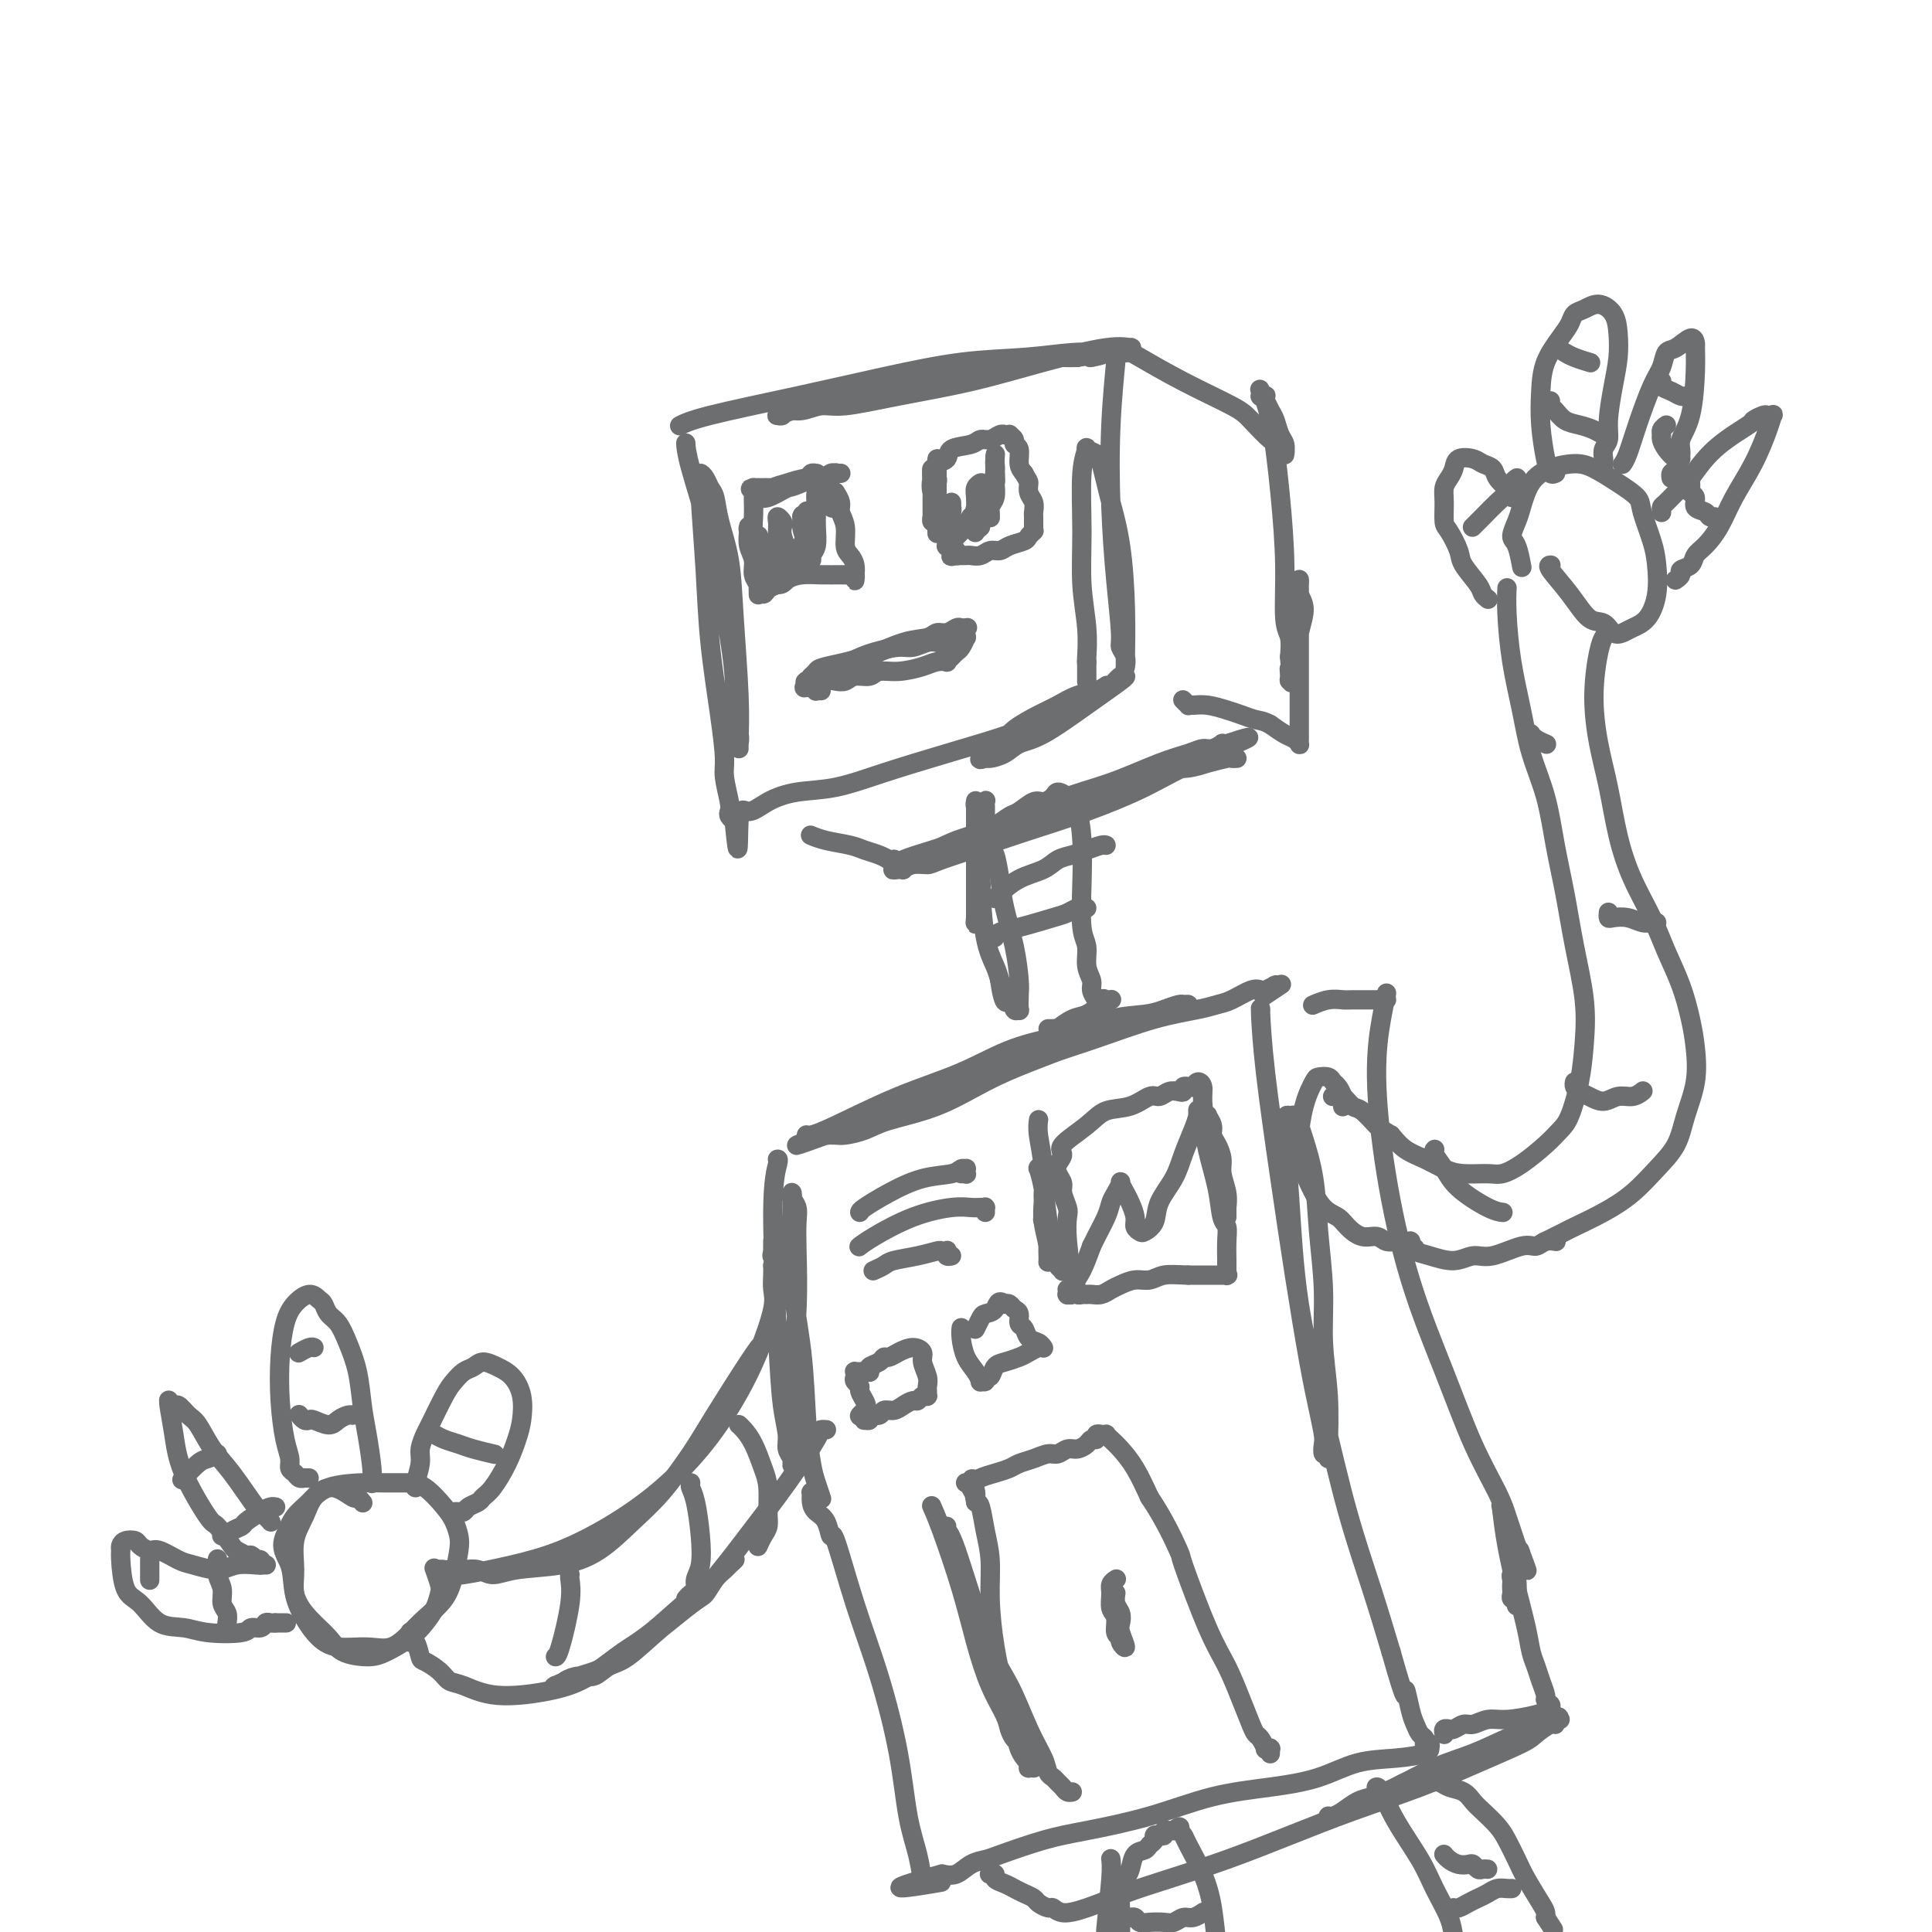 <svg viewBox='0 0 400 400' version='1.1' xmlns='http://www.w3.org/2000/svg' xmlns:xlink='http://www.w3.org/1999/xlink'><g fill='none' stroke='rgb(109,110,112)' stroke-width='4' stroke-linecap='round' stroke-linejoin='round'><path d='M141,88c-0.251,0.132 -0.502,0.263 0,0c0.502,-0.263 1.757,-0.921 6,-2c4.243,-1.079 11.474,-2.580 18,-4c6.526,-1.420 12.346,-2.759 18,-4c5.654,-1.241 11.141,-2.385 16,-3c4.859,-0.615 9.088,-0.700 13,-1c3.912,-0.300 7.507,-0.816 10,-1c2.493,-0.184 3.886,-0.035 5,0c1.114,0.035 1.950,-0.045 3,0c1.050,0.045 2.315,0.216 3,0c0.685,-0.216 0.792,-0.820 1,-1c0.208,-0.180 0.518,0.062 0,0c-0.518,-0.062 -1.864,-0.429 -5,0c-3.136,0.429 -8.064,1.655 -13,3c-4.936,1.345 -9.881,2.809 -15,4c-5.119,1.191 -10.412,2.108 -15,3c-4.588,0.892 -8.472,1.760 -11,2c-2.528,0.240 -3.700,-0.146 -5,0c-1.300,0.146 -2.727,0.824 -4,1c-1.273,0.176 -2.391,-0.150 -3,0c-0.609,0.150 -0.710,0.776 -1,1c-0.290,0.224 -0.770,0.045 -1,0c-0.230,-0.045 -0.209,0.045 0,0c0.209,-0.045 0.606,-0.225 3,-1c2.394,-0.775 6.787,-2.145 11,-3c4.213,-0.855 8.248,-1.196 12,-2c3.752,-0.804 7.221,-2.072 12,-3c4.779,-0.928 10.869,-1.517 14,-2c3.131,-0.483 3.305,-0.861 4,-1c0.695,-0.139 1.913,-0.040 3,0c1.087,0.040 2.044,0.020 3,0'/><path d='M223,74c9.791,-1.640 4.270,-0.239 3,0c-1.270,0.239 1.712,-0.682 3,-1c1.288,-0.318 0.881,-0.031 1,0c0.119,0.031 0.765,-0.193 1,0c0.235,0.193 0.059,0.805 0,1c-0.059,0.195 -0.003,-0.026 0,0c0.003,0.026 -0.049,0.301 0,0c0.049,-0.301 0.199,-1.177 0,1c-0.199,2.177 -0.748,7.409 -1,13c-0.252,5.591 -0.207,11.542 0,17c0.207,5.458 0.577,10.423 1,15c0.423,4.577 0.898,8.768 1,11c0.102,2.232 -0.169,2.507 0,3c0.169,0.493 0.778,1.205 1,2c0.222,0.795 0.058,1.672 0,2c-0.058,0.328 -0.008,0.107 0,0c0.008,-0.107 -0.025,-0.099 0,-2c0.025,-1.901 0.109,-5.710 0,-10c-0.109,-4.290 -0.409,-9.061 -1,-13c-0.591,-3.939 -1.473,-7.044 -2,-9c-0.527,-1.956 -0.701,-2.761 -1,-4c-0.299,-1.239 -0.725,-2.911 -1,-4c-0.275,-1.089 -0.399,-1.594 -1,-2c-0.601,-0.406 -1.679,-0.713 -2,-1c-0.321,-0.287 0.114,-0.554 0,0c-0.114,0.554 -0.777,1.928 -1,5c-0.223,3.072 -0.007,7.843 0,12c0.007,4.157 -0.194,7.702 0,11c0.194,3.298 0.783,6.349 1,9c0.217,2.651 0.062,4.900 0,6c-0.062,1.100 -0.031,1.050 0,1'/><path d='M225,137c0.000,7.333 0.000,3.667 0,0'/><path d='M142,92c-0.012,-0.237 -0.023,-0.474 0,0c0.023,0.474 0.082,1.659 1,5c0.918,3.341 2.695,8.838 4,14c1.305,5.162 2.140,9.988 3,15c0.860,5.012 1.747,10.209 2,14c0.253,3.791 -0.129,6.177 0,8c0.129,1.823 0.767,3.085 1,4c0.233,0.915 0.059,1.485 0,2c-0.059,0.515 -0.004,0.976 0,1c0.004,0.024 -0.044,-0.390 0,-2c0.044,-1.610 0.181,-4.417 0,-9c-0.181,-4.583 -0.678,-10.943 -1,-16c-0.322,-5.057 -0.467,-8.811 -1,-12c-0.533,-3.189 -1.453,-5.812 -2,-8c-0.547,-2.188 -0.721,-3.942 -1,-5c-0.279,-1.058 -0.664,-1.419 -1,-2c-0.336,-0.581 -0.623,-1.383 -1,-2c-0.377,-0.617 -0.845,-1.051 -1,-1c-0.155,0.051 0.003,0.586 0,1c-0.003,0.414 -0.169,0.705 0,4c0.169,3.295 0.671,9.594 1,15c0.329,5.406 0.484,9.921 1,15c0.516,5.079 1.392,10.723 2,15c0.608,4.277 0.946,7.187 1,9c0.054,1.813 -0.178,2.528 0,4c0.178,1.472 0.766,3.701 1,5c0.234,1.299 0.114,1.668 0,2c-0.114,0.332 -0.223,0.628 0,1c0.223,0.372 0.778,0.821 1,1c0.222,0.179 0.111,0.090 0,0'/><path d='M152,170c1.079,11.081 0.777,3.283 1,0c0.223,-3.283 0.969,-2.051 2,-2c1.031,0.051 2.345,-1.080 4,-2c1.655,-0.920 3.650,-1.628 6,-2c2.350,-0.372 5.055,-0.409 8,-1c2.945,-0.591 6.130,-1.737 10,-3c3.870,-1.263 8.426,-2.641 13,-4c4.574,-1.359 9.165,-2.697 13,-4c3.835,-1.303 6.912,-2.570 10,-4c3.088,-1.430 6.186,-3.024 8,-4c1.814,-0.976 2.342,-1.333 3,-2c0.658,-0.667 1.445,-1.643 2,-2c0.555,-0.357 0.876,-0.097 1,0c0.124,0.097 0.050,0.029 0,0c-0.050,-0.029 -0.075,-0.020 0,0c0.075,0.020 0.250,0.050 -1,1c-1.250,0.950 -3.925,2.819 -7,5c-3.075,2.181 -6.549,4.675 -9,6c-2.451,1.325 -3.879,1.482 -5,2c-1.121,0.518 -1.933,1.398 -3,2c-1.067,0.602 -2.388,0.927 -3,1c-0.612,0.073 -0.516,-0.106 -1,0c-0.484,0.106 -1.547,0.496 -1,0c0.547,-0.496 2.704,-1.877 4,-3c1.296,-1.123 1.730,-1.988 3,-3c1.270,-1.012 3.377,-2.170 5,-3c1.623,-0.830 2.761,-1.333 4,-2c1.239,-0.667 2.580,-1.498 4,-2c1.420,-0.502 2.921,-0.674 4,-1c1.079,-0.326 1.737,-0.808 2,-1c0.263,-0.192 0.132,-0.096 0,0'/><path d='M233,73c-0.106,-0.001 -0.211,-0.001 0,0c0.211,0.001 0.740,0.004 1,0c0.260,-0.004 0.251,-0.015 2,1c1.749,1.015 5.256,3.056 9,5c3.744,1.944 7.725,3.792 10,5c2.275,1.208 2.844,1.778 4,3c1.156,1.222 2.898,3.098 4,4c1.102,0.902 1.563,0.832 2,1c0.437,0.168 0.850,0.575 1,1c0.150,0.425 0.037,0.869 0,1c-0.037,0.131 0.001,-0.052 0,0c-0.001,0.052 -0.042,0.338 0,0c0.042,-0.338 0.165,-1.300 0,-2c-0.165,-0.700 -0.619,-1.139 -1,-2c-0.381,-0.861 -0.691,-2.143 -1,-3c-0.309,-0.857 -0.618,-1.287 -1,-2c-0.382,-0.713 -0.838,-1.708 -1,-2c-0.162,-0.292 -0.029,0.119 0,0c0.029,-0.119 -0.044,-0.767 0,-1c0.044,-0.233 0.206,-0.051 0,0c-0.206,0.051 -0.782,-0.028 -1,0c-0.218,0.028 -0.080,0.163 0,0c0.080,-0.163 0.102,-0.625 0,-1c-0.102,-0.375 -0.330,-0.662 0,0c0.330,0.662 1.216,2.273 2,6c0.784,3.727 1.464,9.571 2,15c0.536,5.429 0.927,10.445 1,15c0.073,4.555 -0.173,8.649 0,11c0.173,2.351 0.764,2.957 1,4c0.236,1.043 0.118,2.521 0,4'/><path d='M267,136c0.769,8.831 0.191,4.409 0,3c-0.191,-1.409 0.004,0.197 0,1c-0.004,0.803 -0.206,0.805 0,1c0.206,0.195 0.822,0.582 1,0c0.178,-0.582 -0.082,-2.134 0,-4c0.082,-1.866 0.505,-4.046 1,-6c0.495,-1.954 1.061,-3.682 1,-5c-0.061,-1.318 -0.748,-2.227 -1,-3c-0.252,-0.773 -0.067,-1.411 0,-2c0.067,-0.589 0.018,-1.128 0,-1c-0.018,0.128 -0.005,0.923 0,2c0.005,1.077 0.001,2.437 0,4c-0.001,1.563 -0.000,3.329 0,5c0.000,1.671 0.000,3.249 0,5c-0.000,1.751 -0.000,3.677 0,5c0.000,1.323 0.000,2.043 0,3c-0.000,0.957 -0.000,2.152 0,3c0.000,0.848 0.000,1.351 0,2c-0.000,0.649 -0.000,1.446 0,2c0.000,0.554 0.000,0.866 0,1c-0.000,0.134 -0.000,0.089 0,0c0.000,-0.089 0.000,-0.221 0,0c-0.000,0.221 -0.000,0.795 0,1c0.000,0.205 0.001,0.042 0,0c-0.001,-0.042 -0.003,0.038 0,0c0.003,-0.038 0.010,-0.195 0,0c-0.010,0.195 -0.036,0.740 0,1c0.036,0.260 0.133,0.235 0,0c-0.133,-0.235 -0.497,-0.679 -1,-1c-0.503,-0.321 -1.144,-0.520 -2,-1c-0.856,-0.480 -1.928,-1.240 -3,-2'/><path d='M263,150c-1.460,-0.796 -2.111,-0.788 -3,-1c-0.889,-0.212 -2.018,-0.646 -3,-1c-0.982,-0.354 -1.817,-0.630 -3,-1c-1.183,-0.370 -2.713,-0.835 -4,-1c-1.287,-0.165 -2.331,-0.030 -3,0c-0.669,0.030 -0.964,-0.044 -1,0c-0.036,0.044 0.186,0.208 0,0c-0.186,-0.208 -0.782,-0.788 -1,-1c-0.218,-0.212 -0.059,-0.057 0,0c0.059,0.057 0.017,0.016 0,0c-0.017,-0.016 -0.008,-0.008 0,0'/><path d='M168,173c0.055,0.024 0.111,0.048 0,0c-0.111,-0.048 -0.388,-0.168 0,0c0.388,0.168 1.443,0.623 3,1c1.557,0.377 3.618,0.675 5,1c1.382,0.325 2.087,0.676 3,1c0.913,0.324 2.034,0.622 3,1c0.966,0.378 1.776,0.837 2,1c0.224,0.163 -0.137,0.030 0,0c0.137,-0.030 0.772,0.044 1,0c0.228,-0.044 0.047,-0.208 0,0c-0.047,0.208 0.039,0.786 0,1c-0.039,0.214 -0.202,0.065 0,0c0.202,-0.065 0.770,-0.047 1,0c0.230,0.047 0.123,0.123 0,0c-0.123,-0.123 -0.260,-0.443 1,-1c1.260,-0.557 3.918,-1.350 6,-2c2.082,-0.650 3.590,-1.158 8,-3c4.410,-1.842 11.724,-5.020 17,-7c5.276,-1.980 8.515,-2.764 12,-4c3.485,-1.236 7.215,-2.923 10,-4c2.785,-1.077 4.626,-1.542 6,-2c1.374,-0.458 2.281,-0.907 3,-1c0.719,-0.093 1.251,0.171 2,0c0.749,-0.171 1.716,-0.778 2,-1c0.284,-0.222 -0.116,-0.060 0,0c0.116,0.060 0.747,0.017 1,0c0.253,-0.017 0.126,-0.009 0,0'/><path d='M254,154c10.119,-3.331 0.918,0.342 -5,3c-5.918,2.658 -8.552,4.302 -12,6c-3.448,1.698 -7.710,3.450 -12,5c-4.290,1.550 -8.609,2.898 -12,4c-3.391,1.102 -5.855,1.959 -9,3c-3.145,1.041 -6.971,2.265 -9,3c-2.029,0.735 -2.261,0.982 -3,1c-0.739,0.018 -1.986,-0.192 -3,0c-1.014,0.192 -1.796,0.784 -2,1c-0.204,0.216 0.168,0.054 0,0c-0.168,-0.054 -0.878,0.001 -1,0c-0.122,-0.001 0.343,-0.057 0,0c-0.343,0.057 -1.496,0.226 -1,0c0.496,-0.226 2.640,-0.849 5,-2c2.360,-1.151 4.934,-2.830 8,-4c3.066,-1.170 6.623,-1.829 10,-3c3.377,-1.171 6.572,-2.852 10,-4c3.428,-1.148 7.087,-1.761 11,-3c3.913,-1.239 8.081,-3.102 11,-4c2.919,-0.898 4.590,-0.829 6,-1c1.410,-0.171 2.560,-0.582 4,-1c1.440,-0.418 3.170,-0.844 4,-1c0.830,-0.156 0.758,-0.042 1,0c0.242,0.042 0.796,0.011 1,0c0.204,-0.011 0.058,-0.003 0,0c-0.058,0.003 -0.029,0.002 0,0'/><path d='M203,169c-0.030,0.091 -0.061,0.183 0,0c0.061,-0.183 0.212,-0.639 0,-1c-0.212,-0.361 -0.789,-0.625 -1,-1c-0.211,-0.375 -0.057,-0.861 0,-1c0.057,-0.139 0.015,0.069 0,0c-0.015,-0.069 -0.004,-0.413 0,0c0.004,0.413 0.001,1.585 0,3c-0.001,1.415 -0.000,3.073 0,5c0.000,1.927 0.000,4.121 0,6c-0.000,1.879 -0.001,3.441 0,5c0.001,1.559 0.004,3.115 0,4c-0.004,0.885 -0.015,1.098 0,1c0.015,-0.098 0.056,-0.507 0,0c-0.056,0.507 -0.207,1.931 0,1c0.207,-0.931 0.774,-4.217 1,-6c0.226,-1.783 0.113,-2.063 0,-3c-0.113,-0.937 -0.227,-2.532 0,-4c0.227,-1.468 0.793,-2.809 1,-4c0.207,-1.191 0.055,-2.231 0,-3c-0.055,-0.769 -0.014,-1.265 0,-2c0.014,-0.735 0.000,-1.708 0,-2c-0.000,-0.292 0.014,0.096 0,0c-0.014,-0.096 -0.054,-0.677 0,-1c0.054,-0.323 0.203,-0.389 0,0c-0.203,0.389 -0.759,1.234 -1,4c-0.241,2.766 -0.168,7.453 0,12c0.168,4.547 0.430,8.955 1,12c0.570,3.045 1.449,4.727 2,6c0.551,1.273 0.776,2.136 1,3'/><path d='M207,203c0.873,6.351 1.554,4.228 2,4c0.446,-0.228 0.656,1.439 1,2c0.344,0.561 0.822,0.015 1,0c0.178,-0.015 0.055,0.500 0,0c-0.055,-0.500 -0.042,-2.015 0,-3c0.042,-0.985 0.113,-1.441 0,-3c-0.113,-1.559 -0.411,-4.220 -1,-7c-0.589,-2.780 -1.468,-5.680 -2,-8c-0.532,-2.320 -0.717,-4.060 -1,-6c-0.283,-1.940 -0.666,-4.078 -1,-5c-0.334,-0.922 -0.621,-0.627 -1,-1c-0.379,-0.373 -0.852,-1.413 -1,-2c-0.148,-0.587 0.028,-0.719 0,-1c-0.028,-0.281 -0.261,-0.710 0,-1c0.261,-0.290 1.014,-0.441 2,-1c0.986,-0.559 2.205,-1.525 3,-2c0.795,-0.475 1.168,-0.457 2,-1c0.832,-0.543 2.124,-1.646 3,-2c0.876,-0.354 1.338,0.042 2,0c0.662,-0.042 1.526,-0.521 2,-1c0.474,-0.479 0.558,-0.958 1,-1c0.442,-0.042 1.242,0.352 2,1c0.758,0.648 1.475,1.551 2,3c0.525,1.449 0.858,3.444 1,6c0.142,2.556 0.095,5.671 0,9c-0.095,3.329 -0.236,6.870 0,9c0.236,2.130 0.851,2.850 1,4c0.149,1.150 -0.166,2.731 0,4c0.166,1.269 0.814,2.226 1,3c0.186,0.774 -0.090,1.364 0,2c0.090,0.636 0.545,1.318 1,2'/><path d='M227,207c1.110,6.785 0.886,2.746 1,1c0.114,-1.746 0.566,-1.200 1,-1c0.434,0.200 0.850,0.053 1,0c0.150,-0.053 0.035,-0.012 0,0c-0.035,0.012 0.010,-0.004 0,0c-0.010,0.004 -0.074,0.027 0,0c0.074,-0.027 0.285,-0.105 0,0c-0.285,0.105 -1.066,0.392 -2,1c-0.934,0.608 -2.020,1.536 -3,2c-0.980,0.464 -1.855,0.464 -3,1c-1.145,0.536 -2.559,1.608 -3,2c-0.441,0.392 0.092,0.105 0,0c-0.092,-0.105 -0.808,-0.028 -1,0c-0.192,0.028 0.141,0.008 0,0c-0.141,-0.008 -0.754,-0.002 -1,0c-0.246,0.002 -0.123,0.001 0,0'/><path d='M206,186c0.001,-0.001 0.001,-0.001 0,0c-0.001,0.001 -0.004,0.005 0,0c0.004,-0.005 0.014,-0.017 0,0c-0.014,0.017 -0.051,0.065 0,0c0.051,-0.065 0.191,-0.241 1,-1c0.809,-0.759 2.288,-2.101 4,-3c1.712,-0.899 3.656,-1.355 5,-2c1.344,-0.645 2.087,-1.479 3,-2c0.913,-0.521 1.996,-0.728 3,-1c1.004,-0.272 1.929,-0.609 3,-1c1.071,-0.391 2.288,-0.836 3,-1c0.712,-0.164 0.918,-0.047 1,0c0.082,0.047 0.041,0.023 0,0'/><path d='M206,194c-0.043,0.098 -0.087,0.195 0,0c0.087,-0.195 0.303,-0.683 1,-1c0.697,-0.317 1.874,-0.463 4,-1c2.126,-0.537 5.200,-1.464 7,-2c1.800,-0.536 2.325,-0.679 3,-1c0.675,-0.321 1.501,-0.818 2,-1c0.499,-0.182 0.673,-0.049 1,0c0.327,0.049 0.808,0.014 1,0c0.192,-0.014 0.096,-0.007 0,0'/><path d='M167,235c0.012,0.005 0.024,0.011 0,0c-0.024,-0.011 -0.082,-0.038 0,0c0.082,0.038 0.306,0.141 1,0c0.694,-0.141 1.859,-0.526 5,-2c3.141,-1.474 8.259,-4.038 13,-6c4.741,-1.962 9.104,-3.324 13,-5c3.896,-1.676 7.326,-3.667 11,-5c3.674,-1.333 7.594,-2.007 11,-3c3.406,-0.993 6.300,-2.305 9,-3c2.700,-0.695 5.207,-0.775 7,-1c1.793,-0.225 2.871,-0.596 4,-1c1.129,-0.404 2.308,-0.841 3,-1c0.692,-0.159 0.897,-0.041 1,0c0.103,0.041 0.106,0.005 0,0c-0.106,-0.005 -0.320,0.021 0,0c0.320,-0.021 1.173,-0.088 1,0c-0.173,0.088 -1.371,0.332 -4,1c-2.629,0.668 -6.687,1.761 -10,3c-3.313,1.239 -5.881,2.625 -9,4c-3.119,1.375 -6.791,2.739 -10,4c-3.209,1.261 -5.956,2.419 -9,4c-3.044,1.581 -6.387,3.587 -10,5c-3.613,1.413 -7.497,2.235 -10,3c-2.503,0.765 -3.624,1.473 -5,2c-1.376,0.527 -3.008,0.873 -4,1c-0.992,0.127 -1.344,0.034 -2,0c-0.656,-0.034 -1.616,-0.010 -2,0c-0.384,0.010 -0.192,0.005 0,0'/><path d='M171,235c-11.474,4.176 -3.658,1.114 -1,0c2.658,-1.114 0.160,-0.282 0,0c-0.160,0.282 2.020,0.015 5,-1c2.980,-1.015 6.760,-2.777 10,-4c3.240,-1.223 5.941,-1.906 9,-3c3.059,-1.094 6.475,-2.597 10,-4c3.525,-1.403 7.160,-2.705 11,-4c3.840,-1.295 7.884,-2.583 12,-4c4.116,-1.417 8.303,-2.961 12,-4c3.697,-1.039 6.903,-1.571 9,-2c2.097,-0.429 3.086,-0.755 4,-1c0.914,-0.245 1.755,-0.409 3,-1c1.245,-0.591 2.894,-1.608 4,-2c1.106,-0.392 1.668,-0.158 2,0c0.332,0.158 0.432,0.238 1,0c0.568,-0.238 1.602,-0.796 2,-1c0.398,-0.204 0.158,-0.054 0,0c-0.158,0.054 -0.236,0.013 0,0c0.236,-0.013 0.784,0.004 1,0c0.216,-0.004 0.099,-0.029 0,0c-0.099,0.029 -0.181,0.111 0,0c0.181,-0.111 0.626,-0.414 0,0c-0.626,0.414 -2.322,1.547 -3,2c-0.678,0.453 -0.339,0.227 0,0'/><path d='M161,240c-0.003,0.000 -0.005,0.001 0,0c0.005,-0.001 0.019,-0.003 0,0c-0.019,0.003 -0.069,0.012 0,0c0.069,-0.012 0.257,-0.043 0,1c-0.257,1.043 -0.960,3.161 -1,10c-0.040,6.839 0.581,18.400 1,26c0.419,7.600 0.634,11.241 1,14c0.366,2.759 0.883,4.637 1,6c0.117,1.363 -0.164,2.213 0,3c0.164,0.787 0.775,1.511 1,2c0.225,0.489 0.064,0.741 0,1c-0.064,0.259 -0.031,0.524 0,0c0.031,-0.524 0.061,-1.838 0,-5c-0.061,-3.162 -0.211,-8.174 0,-13c0.211,-4.826 0.785,-9.467 1,-14c0.215,-4.533 0.072,-8.958 0,-12c-0.072,-3.042 -0.071,-4.701 0,-6c0.071,-1.299 0.213,-2.238 0,-3c-0.213,-0.762 -0.782,-1.348 -1,-2c-0.218,-0.652 -0.083,-1.371 0,-1c0.083,0.371 0.116,1.832 0,5c-0.116,3.168 -0.382,8.045 0,13c0.382,4.955 1.413,9.990 2,15c0.587,5.010 0.732,9.994 1,14c0.268,4.006 0.659,7.032 1,9c0.341,1.968 0.630,2.876 1,4c0.370,1.124 0.820,2.464 1,3c0.180,0.536 0.090,0.268 0,0'/><path d='M261,209c0.011,0.106 0.022,0.213 0,0c-0.022,-0.213 -0.077,-0.745 0,1c0.077,1.745 0.286,5.768 1,12c0.714,6.232 1.932,14.675 3,22c1.068,7.325 1.985,13.534 3,20c1.015,6.466 2.127,13.191 3,18c0.873,4.809 1.506,7.704 2,10c0.494,2.296 0.851,3.993 1,5c0.149,1.007 0.092,1.324 0,2c-0.092,0.676 -0.220,1.711 0,2c0.220,0.289 0.787,-0.169 1,0c0.213,0.169 0.072,0.963 0,1c-0.072,0.037 -0.075,-0.684 0,-3c0.075,-2.316 0.228,-6.227 0,-10c-0.228,-3.773 -0.838,-7.409 -1,-11c-0.162,-3.591 0.126,-7.136 0,-11c-0.126,-3.864 -0.664,-8.048 -1,-12c-0.336,-3.952 -0.471,-7.671 -1,-11c-0.529,-3.329 -1.453,-6.268 -2,-8c-0.547,-1.732 -0.718,-2.257 -1,-3c-0.282,-0.743 -0.675,-1.705 -1,-2c-0.325,-0.295 -0.584,0.077 -1,0c-0.416,-0.077 -0.990,-0.604 -1,2c-0.010,2.604 0.545,8.340 1,15c0.455,6.660 0.810,14.243 2,22c1.190,7.757 3.216,15.687 5,23c1.784,7.313 3.326,14.007 5,20c1.674,5.993 3.478,11.284 5,16c1.522,4.716 2.761,8.858 4,13'/><path d='M288,342c3.571,12.749 2.999,8.620 3,8c0.001,-0.620 0.575,2.268 1,4c0.425,1.732 0.703,2.306 1,3c0.297,0.694 0.615,1.507 1,2c0.385,0.493 0.839,0.667 1,1c0.161,0.333 0.029,0.825 0,1c-0.029,0.175 0.045,0.033 0,0c-0.045,-0.033 -0.208,0.044 0,0c0.208,-0.044 0.788,-0.208 1,0c0.212,0.208 0.057,0.788 0,1c-0.057,0.212 -0.015,0.057 0,0c0.015,-0.057 0.004,-0.016 0,0c-0.004,0.016 -0.000,0.007 0,0c0.000,-0.007 -0.002,-0.013 0,0c0.002,0.013 0.008,0.043 0,0c-0.008,-0.043 -0.031,-0.160 0,0c0.031,0.160 0.117,0.595 -1,1c-1.117,0.405 -3.437,0.778 -6,1c-2.563,0.222 -5.368,0.292 -8,1c-2.632,0.708 -5.090,2.052 -8,3c-2.910,0.948 -6.272,1.498 -10,2c-3.728,0.502 -7.822,0.954 -12,2c-4.178,1.046 -8.441,2.686 -13,4c-4.559,1.314 -9.412,2.301 -13,3c-3.588,0.699 -5.909,1.109 -9,2c-3.091,0.891 -6.953,2.264 -9,3c-2.047,0.736 -2.281,0.837 -3,1c-0.719,0.163 -1.924,0.390 -3,1c-1.076,0.610 -2.022,1.603 -3,2c-0.978,0.397 -1.989,0.199 -3,0'/><path d='M195,388c-15.920,4.320 -5.719,2.622 -2,2c3.719,-0.622 0.956,-0.166 0,0c-0.956,0.166 -0.105,0.042 0,0c0.105,-0.042 -0.537,-0.001 -1,0c-0.463,0.001 -0.748,-0.037 -1,-1c-0.252,-0.963 -0.471,-2.851 -1,-5c-0.529,-2.149 -1.368,-4.561 -2,-8c-0.632,-3.439 -1.059,-7.906 -2,-13c-0.941,-5.094 -2.398,-10.814 -4,-16c-1.602,-5.186 -3.350,-9.837 -5,-15c-1.650,-5.163 -3.202,-10.839 -4,-13c-0.798,-2.161 -0.840,-0.807 -1,-1c-0.160,-0.193 -0.436,-1.931 -1,-3c-0.564,-1.069 -1.415,-1.467 -2,-2c-0.585,-0.533 -0.903,-1.201 -1,-2c-0.097,-0.799 0.025,-1.730 0,-2c-0.025,-0.270 -0.199,0.120 0,0c0.199,-0.120 0.771,-0.748 1,-1c0.229,-0.252 0.114,-0.126 0,0'/><path d='M272,208c-0.001,0.001 -0.003,0.001 0,0c0.003,-0.001 0.009,-0.004 0,0c-0.009,0.004 -0.034,0.015 0,0c0.034,-0.015 0.128,-0.057 0,0c-0.128,0.057 -0.479,0.211 0,0c0.479,-0.211 1.788,-0.789 3,-1c1.212,-0.211 2.328,-0.057 3,0c0.672,0.057 0.902,0.015 2,0c1.098,-0.015 3.065,-0.004 4,0c0.935,0.004 0.839,0.002 1,0c0.161,-0.002 0.579,-0.004 1,0c0.421,0.004 0.846,0.012 1,0c0.154,-0.012 0.039,-0.045 0,0c-0.039,0.045 -0.001,0.168 0,0c0.001,-0.168 -0.034,-0.626 0,-1c0.034,-0.374 0.138,-0.665 0,0c-0.138,0.665 -0.517,2.285 -1,5c-0.483,2.715 -1.072,6.525 -1,12c0.072,5.475 0.803,12.613 2,20c1.197,7.387 2.860,15.022 5,22c2.140,6.978 4.759,13.301 7,19c2.241,5.699 4.106,10.776 6,15c1.894,4.224 3.817,7.596 5,10c1.183,2.404 1.626,3.839 2,5c0.374,1.161 0.678,2.046 1,3c0.322,0.954 0.661,1.977 1,3'/><path d='M314,320c3.630,8.977 1.705,3.921 1,2c-0.705,-1.921 -0.189,-0.707 0,0c0.189,0.707 0.051,0.908 0,1c-0.051,0.092 -0.014,0.076 0,0c0.014,-0.076 0.004,-0.213 0,0c-0.004,0.213 -0.001,0.775 0,1c0.001,0.225 0.001,0.113 0,0c-0.001,-0.113 -0.002,-0.226 0,0c0.002,0.226 0.006,0.793 0,1c-0.006,0.207 -0.024,0.054 0,0c0.024,-0.054 0.088,-0.011 0,0c-0.088,0.011 -0.329,-0.012 0,0c0.329,0.012 1.226,0.059 1,0c-0.226,-0.059 -1.577,-0.223 -2,0c-0.423,0.223 0.083,0.833 0,1c-0.083,0.167 -0.754,-0.110 -1,0c-0.246,0.110 -0.067,0.608 0,1c0.067,0.392 0.022,0.680 0,1c-0.022,0.320 -0.020,0.673 0,1c0.020,0.327 0.058,0.628 0,1c-0.058,0.372 -0.212,0.817 0,1c0.212,0.183 0.788,0.106 1,0c0.212,-0.106 0.058,-0.241 0,0c-0.058,0.241 -0.019,0.859 0,1c0.019,0.141 0.020,-0.193 0,0c-0.020,0.193 -0.061,0.914 0,0c0.061,-0.914 0.224,-3.463 0,-5c-0.224,-1.537 -0.833,-2.061 -1,-3c-0.167,-0.939 0.109,-2.291 0,-4c-0.109,-1.709 -0.603,-3.774 -1,-5c-0.397,-1.226 -0.699,-1.613 -1,-2'/><path d='M311,313c-0.467,-2.884 -0.133,-0.596 0,0c0.133,0.596 0.067,-0.502 0,-1c-0.067,-0.498 -0.134,-0.398 0,1c0.134,1.398 0.470,4.093 1,7c0.530,2.907 1.255,6.027 2,9c0.745,2.973 1.510,5.798 2,8c0.490,2.202 0.705,3.780 1,5c0.295,1.220 0.671,2.082 1,3c0.329,0.918 0.610,1.892 1,3c0.390,1.108 0.889,2.348 1,3c0.111,0.652 -0.166,0.714 0,1c0.166,0.286 0.777,0.794 1,1c0.223,0.206 0.059,0.108 0,0c-0.059,-0.108 -0.014,-0.226 0,0c0.014,0.226 -0.002,0.795 0,1c0.002,0.205 0.024,0.045 0,0c-0.024,-0.045 -0.092,0.025 0,0c0.092,-0.025 0.344,-0.146 0,0c-0.344,0.146 -1.285,0.560 -3,1c-1.715,0.440 -4.203,0.906 -6,1c-1.797,0.094 -2.902,-0.185 -4,0c-1.098,0.185 -2.188,0.835 -3,1c-0.812,0.165 -1.346,-0.153 -2,0c-0.654,0.153 -1.429,0.777 -2,1c-0.571,0.223 -0.938,0.046 -1,0c-0.062,-0.046 0.179,0.040 0,0c-0.179,-0.040 -0.780,-0.207 -1,0c-0.220,0.207 -0.059,0.786 0,1c0.059,0.214 0.017,0.061 0,0c-0.017,-0.061 -0.008,-0.031 0,0'/><path d='M205,388c-0.126,0.024 -0.252,0.048 0,0c0.252,-0.048 0.882,-0.168 1,0c0.118,0.168 -0.277,0.622 0,1c0.277,0.378 1.225,0.678 2,1c0.775,0.322 1.377,0.665 2,1c0.623,0.335 1.266,0.663 2,1c0.734,0.337 1.560,0.683 2,1c0.440,0.317 0.495,0.605 1,1c0.505,0.395 1.462,0.895 2,1c0.538,0.105 0.659,-0.187 1,0c0.341,0.187 0.903,0.852 2,1c1.097,0.148 2.728,-0.220 5,-1c2.272,-0.780 5.185,-1.971 8,-3c2.815,-1.029 5.532,-1.894 9,-3c3.468,-1.106 7.687,-2.451 12,-4c4.313,-1.549 8.721,-3.300 13,-5c4.279,-1.700 8.430,-3.347 13,-5c4.570,-1.653 9.561,-3.312 14,-5c4.439,-1.688 8.328,-3.404 12,-5c3.672,-1.596 7.126,-3.072 9,-4c1.874,-0.928 2.166,-1.306 3,-2c0.834,-0.694 2.210,-1.703 3,-2c0.790,-0.297 0.993,0.116 1,0c0.007,-0.116 -0.184,-0.763 0,-1c0.184,-0.237 0.742,-0.064 1,0c0.258,0.064 0.217,0.018 0,0c-0.217,-0.018 -0.608,-0.009 -1,0'/><path d='M322,356c2.965,-1.696 -3.621,1.066 -8,3c-4.379,1.934 -6.551,3.042 -9,4c-2.449,0.958 -5.173,1.766 -8,3c-2.827,1.234 -5.755,2.895 -8,4c-2.245,1.105 -3.807,1.655 -5,2c-1.193,0.345 -2.019,0.485 -3,1c-0.981,0.515 -2.119,1.406 -3,2c-0.881,0.594 -1.507,0.891 -2,1c-0.493,0.109 -0.855,0.031 -1,0c-0.145,-0.031 -0.072,-0.016 0,0'/><path d='M159,278c-0.265,-0.170 -0.530,-0.339 -1,0c-0.470,0.339 -1.144,1.187 -3,4c-1.856,2.813 -4.892,7.593 -7,11c-2.108,3.407 -3.287,5.442 -5,8c-1.713,2.558 -3.959,5.641 -6,8c-2.041,2.359 -3.876,3.996 -6,6c-2.124,2.004 -4.536,4.376 -7,6c-2.464,1.624 -4.981,2.502 -8,3c-3.019,0.498 -6.539,0.617 -9,1c-2.461,0.383 -3.863,1.031 -5,1c-1.137,-0.031 -2.007,-0.740 -3,-1c-0.993,-0.260 -2.107,-0.069 -3,0c-0.893,0.069 -1.564,0.018 -2,0c-0.436,-0.018 -0.637,-0.001 -1,0c-0.363,0.001 -0.889,-0.012 -1,0c-0.111,0.012 0.192,0.050 0,0c-0.192,-0.050 -0.881,-0.189 -1,0c-0.119,0.189 0.330,0.706 1,1c0.670,0.294 1.561,0.364 4,0c2.439,-0.364 6.425,-1.163 10,-2c3.575,-0.837 6.738,-1.711 10,-3c3.262,-1.289 6.623,-2.994 10,-5c3.377,-2.006 6.769,-4.312 10,-7c3.231,-2.688 6.302,-5.759 9,-9c2.698,-3.241 5.024,-6.654 7,-10c1.976,-3.346 3.601,-6.626 5,-10c1.399,-3.374 2.571,-6.843 3,-9c0.429,-2.157 0.116,-3.004 0,-4c-0.116,-0.996 -0.033,-2.142 0,-3c0.033,-0.858 0.017,-1.429 0,-2'/><path d='M160,262c1.238,-4.719 0.332,-2.517 0,-2c-0.332,0.517 -0.089,-0.650 0,-1c0.089,-0.350 0.024,0.116 0,0c-0.024,-0.116 -0.006,-0.816 0,-1c0.006,-0.184 0.002,0.147 0,0c-0.002,-0.147 -0.000,-0.771 0,-1c0.000,-0.229 0.000,-0.062 0,0c-0.000,0.062 -0.000,0.018 0,0c0.000,-0.018 0.000,-0.009 0,0'/><path d='M171,296c-0.002,-0.000 -0.004,-0.000 0,0c0.004,0.000 0.016,0.001 0,0c-0.016,-0.001 -0.058,-0.004 0,0c0.058,0.004 0.217,0.015 0,0c-0.217,-0.015 -0.810,-0.056 -1,0c-0.190,0.056 0.024,0.210 -1,2c-1.024,1.790 -3.285,5.215 -6,9c-2.715,3.785 -5.885,7.930 -9,12c-3.115,4.070 -6.174,8.065 -9,11c-2.826,2.935 -5.417,4.810 -8,7c-2.583,2.190 -5.158,4.695 -7,6c-1.842,1.305 -2.951,1.411 -4,2c-1.049,0.589 -2.036,1.660 -3,2c-0.964,0.340 -1.903,-0.053 -3,0c-1.097,0.053 -2.350,0.552 -3,1c-0.650,0.448 -0.697,0.846 -1,1c-0.303,0.154 -0.862,0.064 -1,0c-0.138,-0.064 0.144,-0.101 0,0c-0.144,0.101 -0.716,0.341 0,0c0.716,-0.341 2.719,-1.264 5,-2c2.281,-0.736 4.838,-1.286 9,-4c4.162,-2.714 9.928,-7.593 13,-10c3.072,-2.407 3.449,-2.343 4,-3c0.551,-0.657 1.275,-2.036 2,-3c0.725,-0.964 1.450,-1.513 2,-2c0.550,-0.487 0.926,-0.912 1,-1c0.074,-0.088 -0.154,0.162 0,0c0.154,-0.162 0.691,-0.734 1,-1c0.309,-0.266 0.391,-0.225 -1,1c-1.391,1.225 -4.255,3.636 -7,6c-2.745,2.364 -5.373,4.682 -8,7'/><path d='M136,337c-3.725,3.037 -5.039,3.630 -7,5c-1.961,1.370 -4.570,3.517 -7,5c-2.430,1.483 -4.680,2.301 -8,3c-3.320,0.699 -7.709,1.280 -11,1c-3.291,-0.280 -5.484,-1.421 -7,-2c-1.516,-0.579 -2.356,-0.598 -3,-1c-0.644,-0.402 -1.090,-1.188 -2,-2c-0.910,-0.812 -2.282,-1.651 -3,-2c-0.718,-0.349 -0.782,-0.208 -1,-1c-0.218,-0.792 -0.591,-2.517 -1,-3c-0.409,-0.483 -0.856,0.277 -1,0c-0.144,-0.277 0.014,-1.591 0,-2c-0.014,-0.409 -0.200,0.087 0,0c0.200,-0.087 0.786,-0.755 1,-1c0.214,-0.245 0.057,-0.066 0,0c-0.057,0.066 -0.015,0.018 0,0c0.015,-0.018 0.004,-0.005 0,0c-0.004,0.005 -0.002,0.003 0,0'/><path d='M153,295c0.018,0.015 0.036,0.030 0,0c-0.036,-0.030 -0.125,-0.106 0,0c0.125,0.106 0.464,0.395 1,1c0.536,0.605 1.269,1.527 2,3c0.731,1.473 1.461,3.496 2,5c0.539,1.504 0.887,2.487 1,4c0.113,1.513 -0.008,3.554 0,5c0.008,1.446 0.146,2.296 0,3c-0.146,0.704 -0.575,1.261 -1,2c-0.425,0.739 -0.845,1.661 -1,2c-0.155,0.339 -0.044,0.097 0,0c0.044,-0.097 0.022,-0.048 0,0'/><path d='M143,307c-0.085,0.252 -0.170,0.504 0,1c0.170,0.496 0.596,1.236 1,3c0.404,1.764 0.785,4.552 1,7c0.215,2.448 0.264,4.554 0,6c-0.264,1.446 -0.842,2.230 -1,3c-0.158,0.770 0.102,1.526 0,2c-0.102,0.474 -0.566,0.666 -1,1c-0.434,0.334 -0.838,0.810 -1,1c-0.162,0.190 -0.081,0.095 0,0'/><path d='M118,326c-0.004,0.008 -0.008,0.016 0,0c0.008,-0.016 0.026,-0.057 0,0c-0.026,0.057 -0.098,0.211 0,1c0.098,0.789 0.367,2.211 0,5c-0.367,2.789 -1.368,6.943 -2,9c-0.632,2.057 -0.895,2.016 -1,2c-0.105,-0.016 -0.053,-0.008 0,0'/><path d='M75,311c0.108,0.132 0.215,0.264 0,0c-0.215,-0.264 -0.753,-0.925 -1,-1c-0.247,-0.075 -0.203,0.435 -1,0c-0.797,-0.435 -2.434,-1.814 -4,-2c-1.566,-0.186 -3.062,0.823 -4,2c-0.938,1.177 -1.318,2.523 -2,4c-0.682,1.477 -1.666,3.084 -2,5c-0.334,1.916 -0.016,4.139 0,6c0.016,1.861 -0.268,3.360 0,5c0.268,1.640 1.089,3.423 2,5c0.911,1.577 1.914,2.949 3,4c1.086,1.051 2.257,1.780 4,2c1.743,0.220 4.060,-0.068 6,0c1.940,0.068 3.503,0.491 5,0c1.497,-0.491 2.926,-1.896 4,-3c1.074,-1.104 1.791,-1.909 3,-3c1.209,-1.091 2.910,-2.470 4,-4c1.090,-1.530 1.570,-3.213 2,-5c0.430,-1.787 0.811,-3.680 1,-5c0.189,-1.320 0.187,-2.066 0,-3c-0.187,-0.934 -0.560,-2.054 -1,-3c-0.440,-0.946 -0.946,-1.718 -2,-3c-1.054,-1.282 -2.656,-3.074 -4,-4c-1.344,-0.926 -2.432,-0.985 -4,-1c-1.568,-0.015 -3.617,0.015 -5,0c-1.383,-0.015 -2.100,-0.073 -4,0c-1.900,0.073 -4.984,0.277 -7,1c-2.016,0.723 -2.966,1.964 -4,3c-1.034,1.036 -2.153,1.867 -3,3c-0.847,1.133 -1.424,2.566 -2,4'/><path d='M59,318c-1.193,2.609 0.325,4.131 1,6c0.675,1.869 0.509,4.084 1,6c0.491,1.916 1.641,3.531 3,5c1.359,1.469 2.927,2.791 4,4c1.073,1.209 1.652,2.305 3,3c1.348,0.695 3.464,0.990 5,1c1.536,0.010 2.492,-0.267 4,-1c1.508,-0.733 3.568,-1.924 5,-3c1.432,-1.076 2.236,-2.037 3,-3c0.764,-0.963 1.486,-1.929 2,-3c0.514,-1.071 0.818,-2.246 1,-3c0.182,-0.754 0.241,-1.088 0,-2c-0.241,-0.912 -0.783,-2.404 -1,-3c-0.217,-0.596 -0.108,-0.298 0,0'/><path d='M86,308c0.032,0.010 0.065,0.020 0,0c-0.065,-0.020 -0.226,-0.070 0,-1c0.226,-0.930 0.841,-2.738 1,-4c0.159,-1.262 -0.137,-1.976 0,-3c0.137,-1.024 0.708,-2.358 1,-3c0.292,-0.642 0.305,-0.591 1,-2c0.695,-1.409 2.072,-4.277 3,-6c0.928,-1.723 1.406,-2.302 2,-3c0.594,-0.698 1.303,-1.517 2,-2c0.697,-0.483 1.381,-0.630 2,-1c0.619,-0.370 1.172,-0.963 2,-1c0.828,-0.037 1.932,0.481 3,1c1.068,0.519 2.099,1.039 3,2c0.901,0.961 1.672,2.362 2,4c0.328,1.638 0.214,3.514 0,5c-0.214,1.486 -0.529,2.583 -1,4c-0.471,1.417 -1.100,3.153 -2,5c-0.900,1.847 -2.073,3.805 -3,5c-0.927,1.195 -1.610,1.627 -2,2c-0.390,0.373 -0.486,0.689 -1,1c-0.514,0.311 -1.444,0.619 -2,1c-0.556,0.381 -0.737,0.834 -1,1c-0.263,0.166 -0.606,0.044 -1,0c-0.394,-0.044 -0.837,-0.012 -1,0c-0.163,0.012 -0.044,0.003 0,0c0.044,-0.003 0.013,-0.001 0,0c-0.013,0.001 -0.006,0.000 0,0'/><path d='M90,297c-0.011,-0.006 -0.022,-0.013 0,0c0.022,0.013 0.076,0.045 0,0c-0.076,-0.045 -0.282,-0.166 0,0c0.282,0.166 1.054,0.619 2,1c0.946,0.381 2.068,0.690 3,1c0.932,0.310 1.674,0.622 3,1c1.326,0.378 3.236,0.822 4,1c0.764,0.178 0.382,0.089 0,0'/><path d='M77,307c-0.002,0.012 -0.003,0.024 0,0c0.003,-0.024 0.012,-0.082 0,0c-0.012,0.082 -0.044,0.306 0,0c0.044,-0.306 0.163,-1.141 0,-3c-0.163,-1.859 -0.610,-4.743 -1,-7c-0.390,-2.257 -0.724,-3.889 -1,-6c-0.276,-2.111 -0.494,-4.702 -1,-7c-0.506,-2.298 -1.301,-4.303 -2,-6c-0.699,-1.697 -1.303,-3.087 -2,-4c-0.697,-0.913 -1.489,-1.350 -2,-2c-0.511,-0.650 -0.742,-1.513 -1,-2c-0.258,-0.487 -0.542,-0.598 -1,-1c-0.458,-0.402 -1.090,-1.093 -2,-1c-0.910,0.093 -2.097,0.972 -3,2c-0.903,1.028 -1.520,2.204 -2,4c-0.480,1.796 -0.823,4.211 -1,7c-0.177,2.789 -0.188,5.951 0,9c0.188,3.049 0.575,5.983 1,8c0.425,2.017 0.888,3.115 1,4c0.112,0.885 -0.129,1.558 0,2c0.129,0.442 0.627,0.654 1,1c0.373,0.346 0.622,0.825 1,1c0.378,0.175 0.885,0.047 1,0c0.115,-0.047 -0.161,-0.013 0,0c0.161,0.013 0.760,0.004 1,0c0.240,-0.004 0.120,-0.002 0,0'/><path d='M62,293c-0.085,-0.111 -0.171,-0.221 0,0c0.171,0.221 0.598,0.774 1,1c0.402,0.226 0.780,0.123 1,0c0.220,-0.123 0.283,-0.268 1,0c0.717,0.268 2.087,0.947 3,1c0.913,0.053 1.368,-0.522 2,-1c0.632,-0.478 1.439,-0.859 2,-1c0.561,-0.141 0.874,-0.040 1,0c0.126,0.040 0.063,0.020 0,0'/><path d='M62,280c-0.014,0.008 -0.028,0.016 0,0c0.028,-0.016 0.099,-0.057 0,0c-0.099,0.057 -0.367,0.211 0,0c0.367,-0.211 1.368,-0.788 2,-1c0.632,-0.212 0.895,-0.061 1,0c0.105,0.061 0.053,0.030 0,0'/><path d='M56,315c0.086,0.101 0.172,0.203 0,0c-0.172,-0.203 -0.602,-0.709 -1,-1c-0.398,-0.291 -0.764,-0.367 -2,-2c-1.236,-1.633 -3.343,-4.824 -5,-7c-1.657,-2.176 -2.863,-3.339 -4,-5c-1.137,-1.661 -2.203,-3.822 -3,-5c-0.797,-1.178 -1.324,-1.373 -2,-2c-0.676,-0.627 -1.503,-1.685 -2,-2c-0.497,-0.315 -0.666,0.115 -1,0c-0.334,-0.115 -0.833,-0.773 -1,-1c-0.167,-0.227 -0.003,-0.021 0,0c0.003,0.021 -0.156,-0.142 0,1c0.156,1.142 0.627,3.588 1,6c0.373,2.412 0.648,4.789 2,8c1.352,3.211 3.781,7.257 5,9c1.219,1.743 1.229,1.184 2,2c0.771,0.816 2.302,3.007 3,4c0.698,0.993 0.564,0.788 1,1c0.436,0.212 1.441,0.840 2,1c0.559,0.160 0.672,-0.150 1,0c0.328,0.150 0.873,0.758 1,1c0.127,0.242 -0.162,0.116 0,0c0.162,-0.116 0.774,-0.224 1,0c0.226,0.224 0.064,0.778 0,1c-0.064,0.222 -0.032,0.111 0,0'/><path d='M57,312c-0.020,-0.004 -0.041,-0.008 0,0c0.041,0.008 0.142,0.030 0,0c-0.142,-0.030 -0.528,-0.110 -1,0c-0.472,0.110 -1.029,0.412 -2,1c-0.971,0.588 -2.355,1.464 -3,2c-0.645,0.536 -0.551,0.732 -1,1c-0.449,0.268 -1.441,0.608 -2,1c-0.559,0.392 -0.686,0.837 -1,1c-0.314,0.163 -0.815,0.044 -1,0c-0.185,-0.044 -0.053,-0.013 0,0c0.053,0.013 0.026,0.006 0,0'/><path d='M45,301c-0.708,0.399 -1.417,0.798 -2,1c-0.583,0.202 -1.042,0.208 -2,1c-0.958,0.792 -2.417,2.369 -3,3c-0.583,0.631 -0.292,0.315 0,0'/><path d='M55,324c0.109,0.003 0.219,0.005 0,0c-0.219,-0.005 -0.765,-0.019 -1,0c-0.235,0.019 -0.158,0.070 -1,0c-0.842,-0.070 -2.603,-0.261 -4,0c-1.397,0.261 -2.429,0.975 -4,1c-1.571,0.025 -3.682,-0.637 -5,-1c-1.318,-0.363 -1.844,-0.426 -3,-1c-1.156,-0.574 -2.943,-1.657 -4,-2c-1.057,-0.343 -1.383,0.055 -2,0c-0.617,-0.055 -1.524,-0.561 -2,-1c-0.476,-0.439 -0.520,-0.809 -1,-1c-0.480,-0.191 -1.395,-0.202 -2,0c-0.605,0.202 -0.900,0.618 -1,1c-0.100,0.382 -0.006,0.729 0,1c0.006,0.271 -0.078,0.464 0,2c0.078,1.536 0.316,4.415 1,6c0.684,1.585 1.812,1.876 3,3c1.188,1.124 2.436,3.082 4,4c1.564,0.918 3.445,0.797 5,1c1.555,0.203 2.784,0.730 5,1c2.216,0.270 5.420,0.283 7,0c1.580,-0.283 1.537,-0.860 2,-1c0.463,-0.140 1.430,0.159 2,0c0.570,-0.159 0.741,-0.775 1,-1c0.259,-0.225 0.605,-0.060 1,0c0.395,0.060 0.838,0.016 1,0c0.162,-0.016 0.044,-0.004 0,0c-0.044,0.004 -0.012,0.001 0,0c0.012,-0.001 0.006,-0.001 0,0'/><path d='M57,336c4.000,0.000 2.000,0.000 0,0'/><path d='M45,323c-0.009,0.072 -0.017,0.145 0,0c0.017,-0.145 0.061,-0.506 0,0c-0.061,0.506 -0.227,1.880 0,3c0.227,1.120 0.845,1.988 1,3c0.155,1.012 -0.155,2.170 0,3c0.155,0.830 0.774,1.333 1,2c0.226,0.667 0.061,1.499 0,2c-0.061,0.501 -0.016,0.670 0,1c0.016,0.330 0.004,0.820 0,1c-0.004,0.180 -0.001,0.052 0,0c0.001,-0.052 0.001,-0.026 0,0'/><path d='M31,323c0.000,0.045 0.000,0.089 0,0c0.000,-0.089 0.000,-0.313 0,0c-0.000,0.313 0.000,1.161 0,2c0.000,0.839 -0.000,1.668 0,2c0.000,0.332 0.000,0.166 0,0'/><path d='M168,140c-0.007,0.007 -0.015,0.013 0,0c0.015,-0.013 0.052,-0.047 0,0c-0.052,0.047 -0.192,0.174 0,0c0.192,-0.174 0.716,-0.648 1,-1c0.284,-0.352 0.327,-0.582 2,-1c1.673,-0.418 4.976,-1.025 8,-2c3.024,-0.975 5.770,-2.318 8,-3c2.230,-0.682 3.945,-0.705 5,-1c1.055,-0.295 1.449,-0.864 2,-1c0.551,-0.136 1.257,0.160 2,0c0.743,-0.160 1.523,-0.775 2,-1c0.477,-0.225 0.652,-0.058 1,0c0.348,0.058 0.868,0.008 1,0c0.132,-0.008 -0.123,0.024 0,0c0.123,-0.024 0.625,-0.106 0,0c-0.625,0.106 -2.377,0.401 -4,1c-1.623,0.599 -3.117,1.503 -5,2c-1.883,0.497 -4.157,0.586 -6,1c-1.843,0.414 -3.257,1.154 -5,2c-1.743,0.846 -3.815,1.800 -5,2c-1.185,0.200 -1.484,-0.353 -2,0c-0.516,0.353 -1.248,1.611 -2,2c-0.752,0.389 -1.525,-0.090 -2,0c-0.475,0.090 -0.652,0.750 -1,1c-0.348,0.250 -0.867,0.089 -1,0c-0.133,-0.089 0.119,-0.106 0,0c-0.119,0.106 -0.609,0.336 0,0c0.609,-0.336 2.317,-1.239 4,-2c1.683,-0.761 3.342,-1.381 5,-2'/><path d='M176,137c2.104,-1.007 3.365,-1.524 5,-2c1.635,-0.476 3.645,-0.911 5,-1c1.355,-0.089 2.054,0.169 3,0c0.946,-0.169 2.137,-0.763 3,-1c0.863,-0.237 1.398,-0.116 2,0c0.602,0.116 1.272,0.227 2,0c0.728,-0.227 1.516,-0.793 2,-1c0.484,-0.207 0.666,-0.055 1,0c0.334,0.055 0.822,0.015 1,0c0.178,-0.015 0.048,-0.003 0,0c-0.048,0.003 -0.012,-0.001 0,0c0.012,0.001 0.000,0.007 0,0c-0.000,-0.007 0.011,-0.027 0,0c-0.011,0.027 -0.044,0.101 0,0c0.044,-0.101 0.165,-0.377 0,0c-0.165,0.377 -0.617,1.408 -1,2c-0.383,0.592 -0.697,0.746 -1,1c-0.303,0.254 -0.596,0.607 -1,1c-0.404,0.393 -0.918,0.827 -1,1c-0.082,0.173 0.269,0.084 0,0c-0.269,-0.084 -1.159,-0.162 -2,0c-0.841,0.162 -1.632,0.564 -3,1c-1.368,0.436 -3.311,0.905 -5,1c-1.689,0.095 -3.124,-0.185 -4,0c-0.876,0.185 -1.193,0.833 -2,1c-0.807,0.167 -2.105,-0.148 -3,0c-0.895,0.148 -1.389,0.758 -2,1c-0.611,0.242 -1.339,0.116 -2,0c-0.661,-0.116 -1.255,-0.224 -2,0c-0.745,0.224 -1.641,0.778 -2,1c-0.359,0.222 -0.179,0.111 0,0'/><path d='M169,142c-4.404,0.774 -1.913,0.208 -1,0c0.913,-0.208 0.248,-0.057 0,0c-0.248,0.057 -0.080,0.019 0,0c0.080,-0.019 0.073,-0.019 0,0c-0.073,0.019 -0.212,0.058 0,0c0.212,-0.058 0.775,-0.212 1,0c0.225,0.212 0.112,0.789 0,1c-0.112,0.211 -0.222,0.057 0,0c0.222,-0.057 0.778,-0.016 1,0c0.222,0.016 0.111,0.008 0,0'/><path d='M194,96c-0.030,-0.093 -0.061,-0.187 0,0c0.061,0.187 0.212,0.654 0,1c-0.212,0.346 -0.789,0.569 -1,1c-0.211,0.431 -0.057,1.068 0,2c0.057,0.932 0.015,2.157 0,3c-0.015,0.843 -0.004,1.302 0,2c0.004,0.698 -0.000,1.635 0,2c0.000,0.365 0.004,0.157 0,0c-0.004,-0.157 -0.015,-0.264 0,0c0.015,0.264 0.057,0.898 0,1c-0.057,0.102 -0.211,-0.330 0,-1c0.211,-0.670 0.789,-1.579 1,-2c0.211,-0.421 0.057,-0.355 0,-1c-0.057,-0.645 -0.015,-2.001 0,-3c0.015,-0.999 0.004,-1.640 0,-2c-0.004,-0.360 -0.001,-0.440 0,-1c0.001,-0.560 0.001,-1.599 0,-2c-0.001,-0.401 -0.004,-0.165 0,0c0.004,0.165 0.014,0.260 0,0c-0.014,-0.260 -0.053,-0.874 0,-1c0.053,-0.126 0.196,0.236 0,1c-0.196,0.764 -0.732,1.932 -1,3c-0.268,1.068 -0.268,2.038 0,3c0.268,0.962 0.804,1.918 1,3c0.196,1.082 0.053,2.291 0,3c-0.053,0.709 -0.015,0.917 0,1c0.015,0.083 0.008,0.042 0,0'/><path d='M194,109c-0.000,2.228 -0.000,1.299 0,1c0.000,-0.299 0.000,0.032 0,0c-0.000,-0.032 -0.000,-0.428 0,-1c0.000,-0.572 0.000,-1.319 0,-2c-0.000,-0.681 -0.000,-1.296 0,-2c0.000,-0.704 0.001,-1.498 0,-2c-0.001,-0.502 -0.004,-0.713 0,-1c0.004,-0.287 0.015,-0.652 0,-1c-0.015,-0.348 -0.056,-0.681 0,-1c0.056,-0.319 0.210,-0.625 0,-1c-0.210,-0.375 -0.784,-0.817 -1,-1c-0.216,-0.183 -0.074,-0.105 0,0c0.074,0.105 0.080,0.236 0,0c-0.080,-0.236 -0.246,-0.841 0,-1c0.246,-0.159 0.902,0.126 1,0c0.098,-0.126 -0.364,-0.665 0,-1c0.364,-0.335 1.553,-0.467 2,-1c0.447,-0.533 0.151,-1.467 1,-2c0.849,-0.533 2.845,-0.665 4,-1c1.155,-0.335 1.471,-0.875 2,-1c0.529,-0.125 1.270,0.163 2,0c0.730,-0.163 1.448,-0.776 2,-1c0.552,-0.224 0.936,-0.057 1,0c0.064,0.057 -0.194,0.005 0,0c0.194,-0.005 0.841,0.038 1,0c0.159,-0.038 -0.168,-0.158 0,0c0.168,0.158 0.832,0.595 1,1c0.168,0.405 -0.161,0.779 0,1c0.161,0.221 0.813,0.290 1,1c0.187,0.710 -0.089,2.060 0,3c0.089,0.940 0.545,1.470 1,2'/><path d='M212,98c0.862,1.594 1.015,1.579 1,2c-0.015,0.421 -0.200,1.280 0,2c0.200,0.720 0.786,1.302 1,2c0.214,0.698 0.057,1.511 0,2c-0.057,0.489 -0.015,0.653 0,1c0.015,0.347 0.004,0.877 0,1c-0.004,0.123 -0.001,-0.159 0,0c0.001,0.159 0.000,0.761 0,1c-0.000,0.239 0.001,0.116 0,0c-0.001,-0.116 -0.004,-0.224 0,0c0.004,0.224 0.014,0.781 0,1c-0.014,0.219 -0.052,0.100 0,0c0.052,-0.100 0.194,-0.180 0,0c-0.194,0.180 -0.723,0.622 -1,1c-0.277,0.378 -0.300,0.694 -1,1c-0.700,0.306 -2.075,0.604 -3,1c-0.925,0.396 -1.399,0.891 -2,1c-0.601,0.109 -1.328,-0.167 -2,0c-0.672,0.167 -1.290,0.777 -2,1c-0.710,0.223 -1.511,0.060 -2,0c-0.489,-0.060 -0.667,-0.016 -1,0c-0.333,0.016 -0.822,0.004 -1,0c-0.178,-0.004 -0.047,-0.001 0,0c0.047,0.001 0.009,0.000 0,0c-0.009,-0.000 0.012,-0.000 0,0c-0.012,0.000 -0.056,0.000 0,0c0.056,-0.000 0.211,-0.000 0,0c-0.211,0.000 -0.789,0.000 -1,0c-0.211,-0.000 -0.057,-0.000 0,0c0.057,0.000 0.016,0.000 0,0c-0.016,-0.000 -0.008,-0.000 0,0'/><path d='M198,115c-2.161,0.448 -0.565,0.069 0,0c0.565,-0.069 0.099,0.174 0,0c-0.099,-0.174 0.169,-0.765 0,-1c-0.169,-0.235 -0.776,-0.116 -1,0c-0.224,0.116 -0.064,0.227 0,0c0.064,-0.227 0.031,-0.792 0,-1c-0.031,-0.208 -0.061,-0.060 0,0c0.061,0.060 0.212,0.030 0,0c-0.212,-0.030 -0.789,-0.061 -1,0c-0.211,0.061 -0.057,0.212 0,0c0.057,-0.212 0.015,-0.788 0,-1c-0.015,-0.212 -0.004,-0.060 0,0c0.004,0.060 0.001,0.028 0,0c-0.001,-0.028 -0.001,-0.052 0,0c0.001,0.052 0.004,0.179 0,0c-0.004,-0.179 -0.015,-0.665 0,-1c0.015,-0.335 0.057,-0.519 0,-1c-0.057,-0.481 -0.211,-1.258 0,-2c0.211,-0.742 0.789,-1.451 1,-2c0.211,-0.549 0.056,-0.940 0,-1c-0.056,-0.060 -0.011,0.211 0,0c0.011,-0.211 -0.011,-0.905 0,-1c0.011,-0.095 0.055,0.409 0,1c-0.055,0.591 -0.211,1.268 0,2c0.211,0.732 0.788,1.517 1,2c0.212,0.483 0.059,0.664 0,1c-0.059,0.336 -0.024,0.828 0,1c0.024,0.172 0.037,0.026 0,0c-0.037,-0.026 -0.125,0.070 0,0c0.125,-0.070 0.464,-0.306 1,-1c0.536,-0.694 1.268,-1.847 2,-3'/><path d='M201,107c0.634,-0.539 0.720,-0.886 1,-2c0.280,-1.114 0.755,-2.996 1,-4c0.245,-1.004 0.262,-1.129 0,-1c-0.262,0.129 -0.802,0.511 -1,1c-0.198,0.489 -0.054,1.084 0,2c0.054,0.916 0.018,2.151 0,3c-0.018,0.849 -0.020,1.311 0,2c0.020,0.689 0.061,1.606 0,2c-0.061,0.394 -0.224,0.266 0,0c0.224,-0.266 0.834,-0.669 1,-1c0.166,-0.331 -0.113,-0.589 0,-1c0.113,-0.411 0.619,-0.976 1,-2c0.381,-1.024 0.638,-2.509 1,-4c0.362,-1.491 0.829,-2.989 1,-4c0.171,-1.011 0.046,-1.534 0,-2c-0.046,-0.466 -0.011,-0.876 0,-1c0.011,-0.124 -0.001,0.038 0,0c0.001,-0.038 0.014,-0.277 0,0c-0.014,0.277 -0.056,1.069 0,2c0.056,0.931 0.211,2.000 0,3c-0.211,1.000 -0.788,1.930 -1,3c-0.212,1.070 -0.058,2.281 0,3c0.058,0.719 0.019,0.948 0,1c-0.019,0.052 -0.019,-0.073 0,0c0.019,0.073 0.058,0.344 0,0c-0.058,-0.344 -0.212,-1.305 0,-2c0.212,-0.695 0.789,-1.126 1,-2c0.211,-0.874 0.057,-2.193 0,-3c-0.057,-0.807 -0.015,-1.102 0,-2c0.015,-0.898 0.004,-2.399 0,-3c-0.004,-0.601 -0.002,-0.300 0,0'/><path d='M206,95c0.155,-1.754 0.043,-0.640 0,0c-0.043,0.640 -0.015,0.804 0,1c0.015,0.196 0.019,0.423 0,1c-0.019,0.577 -0.060,1.505 0,2c0.060,0.495 0.223,0.557 0,1c-0.223,0.443 -0.830,1.266 -1,2c-0.170,0.734 0.098,1.377 0,2c-0.098,0.623 -0.562,1.225 -1,2c-0.438,0.775 -0.849,1.724 -1,2c-0.151,0.276 -0.040,-0.122 0,0c0.040,0.122 0.011,0.764 0,1c-0.011,0.236 -0.003,0.068 0,0c0.003,-0.068 0.002,-0.034 0,0'/><path d='M169,98c-0.029,-0.005 -0.058,-0.010 0,0c0.058,0.010 0.202,0.035 0,0c-0.202,-0.035 -0.752,-0.128 -1,0c-0.248,0.128 -0.196,0.479 -1,1c-0.804,0.521 -2.466,1.212 -4,2c-1.534,0.788 -2.940,1.672 -4,2c-1.060,0.328 -1.775,0.099 -2,0c-0.225,-0.099 0.039,-0.068 0,0c-0.039,0.068 -0.380,0.172 0,0c0.380,-0.172 1.481,-0.619 2,-1c0.519,-0.381 0.458,-0.694 1,-1c0.542,-0.306 1.689,-0.604 3,-1c1.311,-0.396 2.786,-0.891 4,-1c1.214,-0.109 2.167,0.167 3,0c0.833,-0.167 1.545,-0.777 2,-1c0.455,-0.223 0.654,-0.060 1,0c0.346,0.060 0.841,0.015 1,0c0.159,-0.015 -0.016,-0.000 0,0c0.016,0.000 0.223,-0.015 0,0c-0.223,0.015 -0.878,0.059 -1,0c-0.122,-0.059 0.288,-0.222 0,0c-0.288,0.222 -1.273,0.830 -2,1c-0.727,0.170 -1.195,-0.098 -2,0c-0.805,0.098 -1.948,0.562 -3,1c-1.052,0.438 -2.014,0.849 -3,1c-0.986,0.151 -1.996,0.043 -3,0c-1.004,-0.043 -2.002,-0.022 -3,0'/><path d='M157,101c-2.702,0.461 -1.456,0.115 -1,0c0.456,-0.115 0.122,0.002 0,0c-0.122,-0.002 -0.034,-0.123 0,0c0.034,0.123 0.013,0.489 0,1c-0.013,0.511 -0.018,1.166 0,2c0.018,0.834 0.057,1.848 0,3c-0.057,1.152 -0.211,2.442 0,4c0.211,1.558 0.789,3.385 1,5c0.211,1.615 0.057,3.018 0,4c-0.057,0.982 -0.015,1.543 0,2c0.015,0.457 0.004,0.811 0,1c-0.004,0.189 0.000,0.213 0,0c-0.000,-0.213 -0.004,-0.662 0,-1c0.004,-0.338 0.016,-0.566 0,-1c-0.016,-0.434 -0.061,-1.075 0,-2c0.061,-0.925 0.226,-2.132 0,-3c-0.226,-0.868 -0.845,-1.395 -1,-2c-0.155,-0.605 0.155,-1.287 0,-2c-0.155,-0.713 -0.773,-1.458 -1,-2c-0.227,-0.542 -0.062,-0.882 0,-1c0.062,-0.118 0.021,-0.012 0,0c-0.021,0.012 -0.021,-0.068 0,0c0.021,0.068 0.062,0.284 0,1c-0.062,0.716 -0.228,1.932 0,3c0.228,1.068 0.849,1.990 1,3c0.151,1.010 -0.167,2.110 0,3c0.167,0.890 0.821,1.570 1,2c0.179,0.430 -0.117,0.610 0,1c0.117,0.390 0.647,0.990 1,1c0.353,0.010 0.529,-0.568 1,-1c0.471,-0.432 1.235,-0.716 2,-1'/><path d='M161,121c1.094,0.144 1.329,-0.497 2,-1c0.671,-0.503 1.777,-0.868 3,-1c1.223,-0.132 2.562,-0.032 4,0c1.438,0.032 2.974,-0.004 4,0c1.026,0.004 1.543,0.050 2,0c0.457,-0.050 0.854,-0.194 1,0c0.146,0.194 0.040,0.726 0,1c-0.040,0.274 -0.013,0.291 0,0c0.013,-0.291 0.014,-0.891 0,-1c-0.014,-0.109 -0.041,0.274 0,0c0.041,-0.274 0.151,-1.204 0,-2c-0.151,-0.796 -0.561,-1.459 -1,-2c-0.439,-0.541 -0.906,-0.962 -1,-2c-0.094,-1.038 0.185,-2.695 0,-4c-0.185,-1.305 -0.834,-2.258 -1,-3c-0.166,-0.742 0.152,-1.271 0,-2c-0.152,-0.729 -0.773,-1.657 -1,-2c-0.227,-0.343 -0.061,-0.102 0,0c0.061,0.102 0.016,0.065 0,0c-0.016,-0.065 -0.003,-0.157 0,0c0.003,0.157 -0.003,0.565 0,1c0.003,0.435 0.015,0.897 0,1c-0.015,0.103 -0.057,-0.155 0,0c0.057,0.155 0.211,0.721 0,1c-0.211,0.279 -0.788,0.271 -1,0c-0.212,-0.271 -0.057,-0.805 0,-1c0.057,-0.195 0.018,-0.049 0,0c-0.018,0.049 -0.015,0.003 0,0c0.015,-0.003 0.043,0.038 0,0c-0.043,-0.038 -0.155,-0.154 0,0c0.155,0.154 0.578,0.577 1,1'/><path d='M173,105c0.000,0.500 0.000,0.250 0,0'/><path d='M157,111c0.025,-0.106 0.049,-0.211 0,0c-0.049,0.211 -0.172,0.739 0,1c0.172,0.261 0.638,0.255 1,1c0.362,0.745 0.619,2.242 1,3c0.381,0.758 0.887,0.776 1,1c0.113,0.224 -0.166,0.653 0,1c0.166,0.347 0.777,0.612 1,0c0.223,-0.612 0.059,-2.102 0,-3c-0.059,-0.898 -0.012,-1.204 0,-2c0.012,-0.796 -0.011,-2.081 0,-3c0.011,-0.919 0.054,-1.471 0,-2c-0.054,-0.529 -0.207,-1.036 0,-1c0.207,0.036 0.774,0.615 1,1c0.226,0.385 0.112,0.575 0,1c-0.112,0.425 -0.222,1.084 0,2c0.222,0.916 0.777,2.089 1,3c0.223,0.911 0.115,1.559 0,2c-0.115,0.441 -0.238,0.673 0,1c0.238,0.327 0.838,0.747 1,1c0.162,0.253 -0.114,0.339 0,0c0.114,-0.339 0.619,-1.103 1,-2c0.381,-0.897 0.639,-1.926 1,-3c0.361,-1.074 0.826,-2.194 1,-3c0.174,-0.806 0.057,-1.299 0,-2c-0.057,-0.701 -0.054,-1.612 0,-2c0.054,-0.388 0.158,-0.254 0,0c-0.158,0.254 -0.579,0.627 -1,1'/><path d='M166,107c0.403,-1.247 -0.089,0.636 0,2c0.089,1.364 0.760,2.208 1,3c0.240,0.792 0.049,1.530 0,2c-0.049,0.470 0.043,0.672 0,1c-0.043,0.328 -0.222,0.784 0,1c0.222,0.216 0.844,0.193 1,0c0.156,-0.193 -0.155,-0.557 0,-1c0.155,-0.443 0.777,-0.965 1,-2c0.223,-1.035 0.046,-2.583 0,-4c-0.046,-1.417 0.039,-2.701 0,-4c-0.039,-1.299 -0.203,-2.611 0,-3c0.203,-0.389 0.773,0.144 1,0c0.227,-0.144 0.112,-0.967 0,-1c-0.112,-0.033 -0.223,0.722 0,1c0.223,0.278 0.778,0.079 1,0c0.222,-0.079 0.111,-0.040 0,0'/><path d='M215,232c0.002,-0.014 0.004,-0.028 0,0c-0.004,0.028 -0.015,0.099 0,0c0.015,-0.099 0.056,-0.369 0,0c-0.056,0.369 -0.207,1.377 0,3c0.207,1.623 0.774,3.862 1,7c0.226,3.138 0.113,7.174 0,9c-0.113,1.826 -0.227,1.441 0,2c0.227,0.559 0.793,2.062 1,3c0.207,0.938 0.055,1.311 0,2c-0.055,0.689 -0.014,1.694 0,2c0.014,0.306 -0.000,-0.087 0,0c0.000,0.087 0.014,0.654 0,1c-0.014,0.346 -0.057,0.470 0,0c0.057,-0.470 0.212,-1.533 0,-3c-0.212,-1.467 -0.793,-3.339 -1,-5c-0.207,-1.661 -0.041,-3.110 0,-4c0.041,-0.890 -0.042,-1.222 0,-2c0.042,-0.778 0.210,-2.003 0,-3c-0.210,-0.997 -0.799,-1.764 -1,-2c-0.201,-0.236 -0.013,0.061 0,0c0.013,-0.061 -0.150,-0.480 0,0c0.150,0.480 0.614,1.858 1,4c0.386,2.142 0.696,5.046 1,7c0.304,1.954 0.603,2.956 1,4c0.397,1.044 0.894,2.131 1,3c0.106,0.869 -0.178,1.522 0,2c0.178,0.478 0.817,0.783 1,1c0.183,0.217 -0.091,0.348 0,0c0.091,-0.348 0.545,-1.174 1,-2'/><path d='M221,261c0.778,2.006 0.224,-1.479 0,-4c-0.224,-2.521 -0.116,-4.079 0,-5c0.116,-0.921 0.240,-1.205 0,-2c-0.240,-0.795 -0.844,-2.100 -1,-3c-0.156,-0.900 0.136,-1.394 0,-2c-0.136,-0.606 -0.700,-1.323 -1,-2c-0.300,-0.677 -0.336,-1.313 0,-2c0.336,-0.687 1.044,-1.426 1,-2c-0.044,-0.574 -0.839,-0.985 0,-2c0.839,-1.015 3.313,-2.635 5,-4c1.687,-1.365 2.587,-2.475 4,-3c1.413,-0.525 3.338,-0.467 5,-1c1.662,-0.533 3.062,-1.659 4,-2c0.938,-0.341 1.413,0.101 2,0c0.587,-0.101 1.286,-0.745 2,-1c0.714,-0.255 1.444,-0.121 2,0c0.556,0.121 0.937,0.229 1,0c0.063,-0.229 -0.193,-0.794 0,-1c0.193,-0.206 0.836,-0.054 1,0c0.164,0.054 -0.149,0.010 0,0c0.149,-0.010 0.762,0.013 1,0c0.238,-0.013 0.102,-0.064 0,0c-0.102,0.064 -0.169,0.241 0,0c0.169,-0.241 0.575,-0.901 1,-1c0.425,-0.099 0.869,0.362 1,1c0.131,0.638 -0.052,1.455 0,3c0.052,1.545 0.340,3.820 1,6c0.660,2.180 1.692,4.265 2,6c0.308,1.735 -0.109,3.121 0,4c0.109,0.879 0.746,1.251 1,2c0.254,0.749 0.127,1.874 0,3'/><path d='M253,249c1.000,4.029 1.000,1.602 1,1c0.000,-0.602 0.000,0.620 0,1c-0.000,0.380 -0.000,-0.082 0,0c0.000,0.082 0.001,0.708 0,1c-0.001,0.292 -0.004,0.251 0,0c0.004,-0.251 0.016,-0.713 0,-1c-0.016,-0.287 -0.060,-0.398 0,-1c0.060,-0.602 0.222,-1.694 0,-3c-0.222,-1.306 -0.829,-2.825 -1,-4c-0.171,-1.175 0.094,-2.007 0,-3c-0.094,-0.993 -0.546,-2.147 -1,-3c-0.454,-0.853 -0.910,-1.405 -1,-2c-0.090,-0.595 0.186,-1.232 0,-2c-0.186,-0.768 -0.832,-1.668 -1,-2c-0.168,-0.332 0.144,-0.096 0,0c-0.144,0.096 -0.743,0.054 -1,0c-0.257,-0.054 -0.170,-0.118 0,1c0.170,1.118 0.424,3.417 1,6c0.576,2.583 1.475,5.449 2,8c0.525,2.551 0.677,4.788 1,6c0.323,1.212 0.819,1.401 1,2c0.181,0.599 0.049,1.610 0,3c-0.049,1.390 -0.013,3.161 0,4c0.013,0.839 0.003,0.747 0,1c-0.003,0.253 0.001,0.852 0,1c-0.001,0.148 -0.008,-0.157 0,0c0.008,0.157 0.030,0.774 0,1c-0.030,0.226 -0.111,0.061 0,0c0.111,-0.061 0.415,-0.016 0,0c-0.415,0.016 -1.547,0.005 -3,0c-1.453,-0.005 -3.226,-0.002 -5,0'/><path d='M246,264c-2.226,-0.064 -3.790,-0.225 -5,0c-1.210,0.225 -2.067,0.835 -3,1c-0.933,0.165 -1.941,-0.113 -3,0c-1.059,0.113 -2.169,0.619 -3,1c-0.831,0.381 -1.385,0.638 -2,1c-0.615,0.362 -1.293,0.829 -2,1c-0.707,0.171 -1.442,0.046 -2,0c-0.558,-0.046 -0.938,-0.011 -1,0c-0.062,0.011 0.194,-0.001 0,0c-0.194,0.001 -0.837,0.014 -1,0c-0.163,-0.014 0.153,-0.056 0,0c-0.153,0.056 -0.777,0.211 -1,0c-0.223,-0.211 -0.046,-0.789 0,-1c0.046,-0.211 -0.040,-0.057 0,0c0.040,0.057 0.207,0.015 0,0c-0.207,-0.015 -0.788,-0.005 -1,0c-0.212,0.005 -0.056,0.005 0,0c0.056,-0.005 0.011,-0.015 0,0c-0.011,0.015 0.011,0.057 0,0c-0.011,-0.057 -0.056,-0.212 0,0c0.056,0.212 0.211,0.790 0,1c-0.211,0.210 -0.788,0.052 -1,0c-0.212,-0.052 -0.057,0.001 0,0c0.057,-0.001 0.018,-0.054 0,0c-0.018,0.054 -0.013,0.217 0,0c0.013,-0.217 0.034,-0.815 0,-1c-0.034,-0.185 -0.122,0.043 0,0c0.122,-0.043 0.456,-0.358 1,-1c0.544,-0.642 1.298,-1.612 2,-3c0.702,-1.388 1.351,-3.194 2,-5'/><path d='M226,258c1.249,-2.594 2.372,-4.577 3,-6c0.628,-1.423 0.760,-2.284 1,-3c0.240,-0.716 0.589,-1.287 1,-2c0.411,-0.713 0.885,-1.569 1,-2c0.115,-0.431 -0.128,-0.438 0,0c0.128,0.438 0.626,1.322 1,2c0.374,0.678 0.624,1.150 1,2c0.376,0.850 0.879,2.080 1,3c0.121,0.920 -0.138,1.532 0,2c0.138,0.468 0.674,0.794 1,1c0.326,0.206 0.443,0.293 1,0c0.557,-0.293 1.553,-0.967 2,-2c0.447,-1.033 0.344,-2.427 1,-4c0.656,-1.573 2.071,-3.325 3,-5c0.929,-1.675 1.373,-3.272 2,-5c0.627,-1.728 1.436,-3.587 2,-5c0.564,-1.413 0.883,-2.381 1,-3c0.117,-0.619 0.031,-0.891 0,-1c-0.031,-0.109 -0.008,-0.057 0,0c0.008,0.057 0.002,0.118 0,0c-0.002,-0.118 -0.001,-0.416 0,0c0.001,0.416 0.000,1.548 0,2c-0.000,0.452 -0.000,0.226 0,0'/><path d='M178,251c0.024,-0.168 0.048,-0.336 1,-1c0.952,-0.664 2.833,-1.824 5,-3c2.167,-1.176 4.619,-2.369 7,-3c2.381,-0.631 4.690,-0.701 6,-1c1.310,-0.299 1.620,-0.826 2,-1c0.380,-0.174 0.830,0.006 1,0c0.170,-0.006 0.059,-0.198 0,0c-0.059,0.198 -0.067,0.785 0,1c0.067,0.215 0.210,0.058 0,0c-0.210,-0.058 -0.774,-0.017 -1,0c-0.226,0.017 -0.113,0.008 0,0'/><path d='M178,258c0.041,-0.033 0.083,-0.065 0,0c-0.083,0.065 -0.289,0.228 0,0c0.289,-0.228 1.075,-0.846 3,-2c1.925,-1.154 4.989,-2.845 8,-4c3.011,-1.155 5.970,-1.773 8,-2c2.030,-0.227 3.132,-0.062 4,0c0.868,0.062 1.500,0.020 2,0c0.500,-0.020 0.866,-0.019 1,0c0.134,0.019 0.036,0.057 0,0c-0.036,-0.057 -0.010,-0.208 0,0c0.010,0.208 0.003,0.774 0,1c-0.003,0.226 -0.001,0.113 0,0'/><path d='M181,263c-0.198,0.089 -0.396,0.178 0,0c0.396,-0.178 1.387,-0.622 2,-1c0.613,-0.378 0.847,-0.689 2,-1c1.153,-0.311 3.223,-0.620 5,-1c1.777,-0.380 3.260,-0.830 4,-1c0.740,-0.170 0.738,-0.060 1,0c0.262,0.060 0.788,0.068 1,0c0.212,-0.068 0.108,-0.214 0,0c-0.108,0.214 -0.221,0.788 0,1c0.221,0.212 0.778,0.060 1,0c0.222,-0.060 0.111,-0.030 0,0'/><path d='M180,284c0.054,0.091 0.108,0.183 0,0c-0.108,-0.183 -0.378,-0.640 0,-1c0.378,-0.360 1.403,-0.623 2,-1c0.597,-0.377 0.767,-0.869 1,-1c0.233,-0.131 0.531,0.099 1,0c0.469,-0.099 1.110,-0.529 2,-1c0.890,-0.471 2.028,-0.985 3,-1c0.972,-0.015 1.777,0.469 2,1c0.223,0.531 -0.136,1.108 0,2c0.136,0.892 0.769,2.099 1,3c0.231,0.901 0.062,1.495 0,2c-0.062,0.505 -0.016,0.920 0,1c0.016,0.080 0.001,-0.176 0,0c-0.001,0.176 0.011,0.783 0,1c-0.011,0.217 -0.043,0.043 0,0c0.043,-0.043 0.163,0.044 0,0c-0.163,-0.044 -0.610,-0.218 -1,0c-0.390,0.218 -0.725,0.828 -1,1c-0.275,0.172 -0.492,-0.093 -1,0c-0.508,0.093 -1.307,0.546 -2,1c-0.693,0.454 -1.281,0.910 -2,1c-0.719,0.090 -1.570,-0.186 -2,0c-0.430,0.186 -0.441,0.835 -1,1c-0.559,0.165 -1.666,-0.155 -2,0c-0.334,0.155 0.106,0.784 0,1c-0.106,0.216 -0.759,0.020 -1,0c-0.241,-0.020 -0.069,0.137 0,0c0.069,-0.137 0.034,-0.569 0,-1'/><path d='M179,293c-2.029,0.639 -0.600,-0.263 0,-1c0.600,-0.737 0.371,-1.311 0,-2c-0.371,-0.689 -0.884,-1.495 -1,-2c-0.116,-0.505 0.164,-0.710 0,-1c-0.164,-0.290 -0.773,-0.666 -1,-1c-0.227,-0.334 -0.071,-0.625 0,-1c0.071,-0.375 0.058,-0.832 0,-1c-0.058,-0.168 -0.160,-0.045 0,0c0.160,0.045 0.581,0.012 1,0c0.419,-0.012 0.834,-0.003 1,0c0.166,0.003 0.083,0.002 0,0'/><path d='M199,275c-0.004,0.034 -0.009,0.067 0,0c0.009,-0.067 0.031,-0.235 0,0c-0.031,0.235 -0.114,0.872 0,2c0.114,1.128 0.427,2.748 1,4c0.573,1.252 1.407,2.135 2,3c0.593,0.865 0.947,1.712 1,2c0.053,0.288 -0.194,0.018 0,0c0.194,-0.018 0.827,0.217 1,0c0.173,-0.217 -0.116,-0.884 0,-1c0.116,-0.116 0.636,0.320 1,0c0.364,-0.320 0.573,-1.396 1,-2c0.427,-0.604 1.071,-0.736 2,-1c0.929,-0.264 2.144,-0.659 3,-1c0.856,-0.341 1.354,-0.627 2,-1c0.646,-0.373 1.442,-0.831 2,-1c0.558,-0.169 0.880,-0.049 1,0c0.120,0.049 0.039,0.025 0,0c-0.039,-0.025 -0.038,-0.052 0,0c0.038,0.052 0.111,0.184 0,0c-0.111,-0.184 -0.407,-0.683 -1,-1c-0.593,-0.317 -1.482,-0.452 -2,-1c-0.518,-0.548 -0.664,-1.510 -1,-2c-0.336,-0.490 -0.864,-0.510 -1,-1c-0.136,-0.490 0.118,-1.451 0,-2c-0.118,-0.549 -0.609,-0.686 -1,-1c-0.391,-0.314 -0.683,-0.804 -1,-1c-0.317,-0.196 -0.658,-0.098 -1,0'/><path d='M208,270c-1.426,-1.219 -1.493,0.234 -2,1c-0.507,0.766 -1.456,0.844 -2,1c-0.544,0.156 -0.685,0.388 -1,1c-0.315,0.612 -0.804,1.603 -1,2c-0.196,0.397 -0.098,0.198 0,0'/><path d='M193,312c0.033,0.074 0.067,0.147 0,0c-0.067,-0.147 -0.234,-0.516 0,0c0.234,0.516 0.868,1.916 2,5c1.132,3.084 2.761,7.851 4,12c1.239,4.149 2.086,7.679 3,11c0.914,3.321 1.894,6.433 3,9c1.106,2.567 2.338,4.589 3,6c0.662,1.411 0.756,2.209 1,3c0.244,0.791 0.640,1.574 1,2c0.360,0.426 0.685,0.496 1,1c0.315,0.504 0.619,1.441 1,2c0.381,0.559 0.838,0.738 1,1c0.162,0.262 0.029,0.606 0,1c-0.029,0.394 0.045,0.838 0,1c-0.045,0.162 -0.210,0.042 0,0c0.210,-0.042 0.795,-0.005 1,0c0.205,0.005 0.028,-0.023 0,0c-0.028,0.023 0.092,0.095 0,0c-0.092,-0.095 -0.395,-0.359 -1,-1c-0.605,-0.641 -1.511,-1.659 -2,-3c-0.489,-1.341 -0.561,-3.004 -1,-5c-0.439,-1.996 -1.245,-4.325 -2,-7c-0.755,-2.675 -1.459,-5.698 -2,-9c-0.541,-3.302 -0.918,-6.885 -1,-10c-0.082,-3.115 0.133,-5.763 0,-8c-0.133,-2.237 -0.613,-4.064 -1,-6c-0.387,-1.936 -0.682,-3.982 -1,-5c-0.318,-1.018 -0.659,-1.009 -1,-1'/><path d='M202,311c-1.641,-8.587 -0.242,-3.555 0,-2c0.242,1.555 -0.671,-0.368 -1,-1c-0.329,-0.632 -0.074,0.027 0,0c0.074,-0.027 -0.033,-0.739 0,-1c0.033,-0.261 0.207,-0.069 0,0c-0.207,0.069 -0.796,0.016 -1,0c-0.204,-0.016 -0.021,0.007 0,0c0.021,-0.007 -0.118,-0.043 0,0c0.118,0.043 0.492,0.166 1,0c0.508,-0.166 1.150,-0.622 2,-1c0.850,-0.378 1.908,-0.680 3,-1c1.092,-0.320 2.218,-0.659 3,-1c0.782,-0.341 1.221,-0.684 2,-1c0.779,-0.316 1.899,-0.606 3,-1c1.101,-0.394 2.183,-0.893 3,-1c0.817,-0.107 1.370,0.177 2,0c0.630,-0.177 1.336,-0.817 2,-1c0.664,-0.183 1.287,0.091 2,0c0.713,-0.091 1.515,-0.546 2,-1c0.485,-0.454 0.652,-0.906 1,-1c0.348,-0.094 0.877,0.171 1,0c0.123,-0.171 -0.159,-0.778 0,-1c0.159,-0.222 0.760,-0.060 1,0c0.240,0.060 0.119,0.019 0,0c-0.119,-0.019 -0.237,-0.014 0,0c0.237,0.014 0.829,0.039 1,0c0.171,-0.039 -0.078,-0.140 0,0c0.078,0.140 0.485,0.522 1,1c0.515,0.478 1.139,1.052 2,2c0.861,0.948 1.960,2.271 3,4c1.040,1.729 2.020,3.865 3,6'/><path d='M238,310c3.067,4.504 5.234,9.263 6,11c0.766,1.737 0.131,0.450 1,3c0.869,2.550 3.241,8.935 5,13c1.759,4.065 2.905,5.809 4,8c1.095,2.191 2.140,4.829 3,7c0.860,2.171 1.536,3.874 2,5c0.464,1.126 0.717,1.675 1,2c0.283,0.325 0.598,0.427 1,1c0.402,0.573 0.892,1.617 1,2c0.108,0.383 -0.167,0.107 0,0c0.167,-0.107 0.777,-0.043 1,0c0.223,0.043 0.060,0.064 0,0c-0.060,-0.064 -0.016,-0.213 0,0c0.016,0.213 0.004,0.789 0,1c-0.004,0.211 -0.001,0.057 0,0c0.001,-0.057 0.000,-0.015 0,0c-0.000,0.015 -0.000,0.004 0,0c0.000,-0.004 0.000,-0.002 0,0'/><path d='M196,316c-0.078,0.451 -0.156,0.902 0,1c0.156,0.098 0.546,-0.158 2,4c1.454,4.158 3.972,12.728 6,18c2.028,5.272 3.566,7.244 5,10c1.434,2.756 2.766,6.297 4,9c1.234,2.703 2.372,4.569 3,6c0.628,1.431 0.745,2.426 1,3c0.255,0.574 0.646,0.728 1,1c0.354,0.272 0.669,0.661 1,1c0.331,0.339 0.677,0.627 1,1c0.323,0.373 0.623,0.832 1,1c0.377,0.168 0.832,0.045 1,0c0.168,-0.045 0.048,-0.013 0,0c-0.048,0.013 -0.024,0.006 0,0'/><path d='M231,327c0.116,-0.074 0.231,-0.148 0,0c-0.231,0.148 -0.809,0.519 -1,1c-0.191,0.481 0.006,1.070 0,2c-0.006,0.930 -0.213,2.199 0,3c0.213,0.801 0.846,1.135 1,2c0.154,0.865 -0.173,2.260 0,3c0.173,0.740 0.845,0.823 1,1c0.155,0.177 -0.206,0.448 0,1c0.206,0.552 0.980,1.386 1,1c0.020,-0.386 -0.713,-1.992 -1,-3c-0.287,-1.008 -0.130,-1.419 0,-2c0.130,-0.581 0.231,-1.332 0,-2c-0.231,-0.668 -0.794,-1.251 -1,-2c-0.206,-0.749 -0.056,-1.663 0,-2c0.056,-0.337 0.016,-0.096 0,0c-0.016,0.096 -0.008,0.048 0,0'/><path d='M287,371c0.636,-0.309 1.273,-0.619 2,-1c0.727,-0.381 1.546,-0.835 2,-1c0.454,-0.165 0.543,-0.041 1,0c0.457,0.041 1.281,-0.001 2,0c0.719,0.001 1.334,0.045 2,0c0.666,-0.045 1.385,-0.179 2,0c0.615,0.179 1.127,0.670 2,1c0.873,0.330 2.106,0.499 3,1c0.894,0.501 1.447,1.334 2,2c0.553,0.666 1.106,1.166 2,2c0.894,0.834 2.131,2.002 3,3c0.869,0.998 1.371,1.825 2,3c0.629,1.175 1.384,2.697 2,4c0.616,1.303 1.093,2.388 2,4c0.907,1.612 2.243,3.752 3,5c0.757,1.248 0.935,1.602 1,2c0.065,0.398 0.018,0.838 0,1c-0.018,0.162 -0.005,0.046 0,0c0.005,-0.046 0.003,-0.023 0,0'/><path d='M320,397c2.833,4.333 1.417,2.167 0,0'/><path d='M285,370c-0.058,0.014 -0.116,0.028 0,0c0.116,-0.028 0.406,-0.097 1,1c0.594,1.097 1.493,3.360 3,6c1.507,2.640 3.623,5.656 5,8c1.377,2.344 2.016,4.017 3,6c0.984,1.983 2.312,4.275 3,6c0.688,1.725 0.734,2.883 1,4c0.266,1.117 0.751,2.194 1,3c0.249,0.806 0.263,1.340 0,2c-0.263,0.660 -0.801,1.447 -1,2c-0.199,0.553 -0.057,0.872 0,1c0.057,0.128 0.028,0.064 0,0'/><path d='M299,384c0.018,0.022 0.036,0.045 0,0c-0.036,-0.045 -0.126,-0.157 0,0c0.126,0.157 0.468,0.582 1,1c0.532,0.418 1.256,0.830 2,1c0.744,0.170 1.510,0.098 2,0c0.490,-0.098 0.706,-0.222 1,0c0.294,0.222 0.666,0.792 1,1c0.334,0.208 0.628,0.056 1,0c0.372,-0.056 0.820,-0.016 1,0c0.180,0.016 0.090,0.008 0,0'/><path d='M301,395c0.000,0.000 0.000,0.000 0,0c-0.000,-0.000 -0.001,-0.000 0,0c0.001,0.000 0.002,0.001 0,0c-0.002,-0.001 -0.009,-0.003 0,0c0.009,0.003 0.033,0.012 0,0c-0.033,-0.012 -0.122,-0.044 0,0c0.122,0.044 0.455,0.166 1,0c0.545,-0.166 1.301,-0.619 2,-1c0.699,-0.381 1.340,-0.691 2,-1c0.660,-0.309 1.340,-0.619 2,-1c0.660,-0.381 1.301,-0.834 2,-1c0.699,-0.166 1.458,-0.045 2,0c0.542,0.045 0.869,0.013 1,0c0.131,-0.013 0.065,-0.006 0,0'/><path d='M230,385c0.008,0.051 0.015,0.102 0,0c-0.015,-0.102 -0.053,-0.358 0,0c0.053,0.358 0.196,1.331 0,4c-0.196,2.669 -0.732,7.033 -1,10c-0.268,2.967 -0.268,4.536 0,6c0.268,1.464 0.803,2.823 1,4c0.197,1.177 0.057,2.172 0,3c-0.057,0.828 -0.029,1.490 0,2c0.029,0.510 0.059,0.868 0,1c-0.059,0.132 -0.208,0.038 0,0c0.208,-0.038 0.774,-0.018 1,0c0.226,0.018 0.113,0.035 0,-1c-0.113,-1.035 -0.227,-3.123 0,-5c0.227,-1.877 0.796,-3.542 1,-5c0.204,-1.458 0.044,-2.707 0,-4c-0.044,-1.293 0.029,-2.630 0,-4c-0.029,-1.370 -0.159,-2.773 0,-4c0.159,-1.227 0.605,-2.279 1,-3c0.395,-0.721 0.737,-1.110 1,-2c0.263,-0.890 0.448,-2.281 1,-3c0.552,-0.719 1.471,-0.767 2,-1c0.529,-0.233 0.668,-0.650 1,-1c0.332,-0.350 0.859,-0.634 1,-1c0.141,-0.366 -0.103,-0.816 0,-1c0.103,-0.184 0.553,-0.102 1,0c0.447,0.102 0.890,0.223 1,0c0.110,-0.223 -0.115,-0.792 0,-1c0.115,-0.208 0.569,-0.056 1,0c0.431,0.056 0.837,0.016 1,0c0.163,-0.016 0.081,-0.008 0,0'/><path d='M243,379c1.788,-1.534 1.259,-0.369 1,0c-0.259,0.369 -0.249,-0.057 0,0c0.249,0.057 0.735,0.599 1,1c0.265,0.401 0.308,0.663 1,2c0.692,1.337 2.032,3.750 3,6c0.968,2.250 1.565,4.335 2,7c0.435,2.665 0.709,5.908 1,8c0.291,2.092 0.599,3.034 1,4c0.401,0.966 0.896,1.958 1,3c0.104,1.042 -0.182,2.135 0,3c0.182,0.865 0.833,1.504 1,2c0.167,0.496 -0.152,0.851 0,1c0.152,0.149 0.773,0.091 1,0c0.227,-0.091 0.061,-0.217 0,0c-0.061,0.217 -0.017,0.776 0,1c0.017,0.224 0.009,0.112 0,0'/><path d='M234,397c0.025,-0.008 0.050,-0.016 0,0c-0.050,0.016 -0.175,0.057 0,0c0.175,-0.057 0.652,-0.210 1,0c0.348,0.210 0.569,0.784 1,1c0.431,0.216 1.074,0.073 2,0c0.926,-0.073 2.137,-0.076 3,0c0.863,0.076 1.380,0.231 2,0c0.620,-0.231 1.343,-0.846 2,-1c0.657,-0.154 1.248,0.155 2,0c0.752,-0.155 1.664,-0.772 2,-1c0.336,-0.228 0.096,-0.065 0,0c-0.096,0.065 -0.048,0.033 0,0'/><path d='M312,122c-0.005,0.088 -0.009,0.176 0,0c0.009,-0.176 0.032,-0.616 0,0c-0.032,0.616 -0.118,2.289 0,5c0.118,2.711 0.440,6.462 1,10c0.560,3.538 1.357,6.864 2,10c0.643,3.136 1.130,6.080 2,9c0.870,2.920 2.121,5.814 3,9c0.879,3.186 1.385,6.663 2,10c0.615,3.337 1.340,6.532 2,10c0.660,3.468 1.257,7.208 2,11c0.743,3.792 1.633,7.634 2,11c0.367,3.366 0.210,6.255 0,9c-0.210,2.745 -0.474,5.347 -1,8c-0.526,2.653 -1.313,5.356 -2,7c-0.687,1.644 -1.273,2.230 -2,3c-0.727,0.770 -1.594,1.723 -3,3c-1.406,1.277 -3.352,2.876 -5,4c-1.648,1.124 -3.000,1.773 -4,2c-1.000,0.227 -1.650,0.031 -3,0c-1.350,-0.031 -3.400,0.102 -5,0c-1.600,-0.102 -2.748,-0.440 -4,-1c-1.252,-0.560 -2.606,-1.343 -4,-2c-1.394,-0.657 -2.827,-1.188 -4,-2c-1.173,-0.812 -2.087,-1.906 -3,-3'/><path d='M288,235c-2.224,-1.361 -2.285,-1.265 -3,-2c-0.715,-0.735 -2.086,-2.302 -3,-3c-0.914,-0.698 -1.373,-0.527 -2,-1c-0.627,-0.473 -1.422,-1.591 -2,-2c-0.578,-0.409 -0.939,-0.110 -1,0c-0.061,0.110 0.180,0.029 0,0c-0.180,-0.029 -0.779,-0.008 -1,0c-0.221,0.008 -0.063,0.002 0,0c0.063,-0.002 0.032,-0.001 0,0'/><path d='M278,229c-0.002,0.117 -0.003,0.235 0,0c0.003,-0.235 0.012,-0.822 0,-1c-0.012,-0.178 -0.044,0.054 0,0c0.044,-0.054 0.162,-0.393 0,-1c-0.162,-0.607 -0.606,-1.482 -1,-2c-0.394,-0.518 -0.739,-0.677 -1,-1c-0.261,-0.323 -0.439,-0.808 -1,-1c-0.561,-0.192 -1.504,-0.090 -2,0c-0.496,0.090 -0.545,0.167 -1,1c-0.455,0.833 -1.317,2.422 -2,5c-0.683,2.578 -1.187,6.146 -1,9c0.187,2.854 1.064,4.993 2,7c0.936,2.007 1.931,3.882 3,5c1.069,1.118 2.211,1.480 3,2c0.789,0.520 1.223,1.197 2,2c0.777,0.803 1.896,1.732 3,2c1.104,0.268 2.195,-0.124 3,0c0.805,0.124 1.326,0.765 2,1c0.674,0.235 1.501,0.063 2,0c0.499,-0.063 0.670,-0.017 1,0c0.330,0.017 0.819,0.005 1,0c0.181,-0.005 0.052,-0.001 0,0c-0.052,0.001 -0.028,0.000 0,0c0.028,-0.000 0.060,0.000 0,0c-0.060,-0.000 -0.212,-0.001 0,0c0.212,0.001 0.789,0.003 1,0c0.211,-0.003 0.057,-0.011 0,0c-0.057,0.011 -0.015,0.041 0,0c0.015,-0.041 0.004,-0.155 0,0c-0.004,0.155 -0.002,0.577 0,1'/><path d='M292,258c1.658,0.496 0.804,0.738 1,1c0.196,0.262 1.442,0.546 3,1c1.558,0.454 3.429,1.079 5,1c1.571,-0.079 2.843,-0.862 4,-1c1.157,-0.138 2.198,0.369 4,0c1.802,-0.369 4.364,-1.616 6,-2c1.636,-0.384 2.346,0.093 3,0c0.654,-0.093 1.253,-0.756 2,-1c0.747,-0.244 1.642,-0.070 2,0c0.358,0.070 0.179,0.035 0,0'/><path d='M332,132c0.078,-0.133 0.157,-0.266 0,0c-0.157,0.266 -0.548,0.931 -1,3c-0.452,2.069 -0.964,5.541 -1,9c-0.036,3.459 0.406,6.905 1,10c0.594,3.095 1.341,5.837 2,9c0.659,3.163 1.230,6.745 2,10c0.770,3.255 1.740,6.183 3,9c1.260,2.817 2.810,5.525 4,8c1.190,2.475 2.019,4.719 3,7c0.981,2.281 2.113,4.601 3,7c0.887,2.399 1.529,4.878 2,7c0.471,2.122 0.770,3.886 1,6c0.230,2.114 0.391,4.578 0,7c-0.391,2.422 -1.333,4.801 -2,7c-0.667,2.199 -1.057,4.218 -2,6c-0.943,1.782 -2.437,3.328 -4,5c-1.563,1.672 -3.195,3.470 -5,5c-1.805,1.530 -3.783,2.792 -6,4c-2.217,1.208 -4.671,2.362 -6,3c-1.329,0.638 -1.531,0.759 -2,1c-0.469,0.241 -1.203,0.603 -2,1c-0.797,0.397 -1.656,0.828 -2,1c-0.344,0.172 -0.172,0.086 0,0'/><path d='M321,117c0.094,-0.001 0.189,-0.002 0,0c-0.189,0.002 -0.661,0.008 0,1c0.661,0.992 2.457,2.970 4,5c1.543,2.030 2.835,4.110 4,5c1.165,0.890 2.202,0.588 3,1c0.798,0.412 1.356,1.536 2,2c0.644,0.464 1.374,0.267 2,0c0.626,-0.267 1.147,-0.603 2,-1c0.853,-0.397 2.039,-0.855 3,-2c0.961,-1.145 1.696,-2.977 2,-5c0.304,-2.023 0.176,-4.235 0,-6c-0.176,-1.765 -0.399,-3.082 -1,-5c-0.601,-1.918 -1.580,-4.438 -2,-6c-0.420,-1.562 -0.282,-2.168 -1,-3c-0.718,-0.832 -2.293,-1.890 -4,-3c-1.707,-1.110 -3.546,-2.270 -5,-3c-1.454,-0.730 -2.522,-1.028 -4,-1c-1.478,0.028 -3.367,0.382 -5,1c-1.633,0.618 -3.009,1.500 -4,3c-0.991,1.500 -1.596,3.618 -2,5c-0.404,1.382 -0.605,2.028 -1,3c-0.395,0.972 -0.982,2.271 -1,3c-0.018,0.729 0.534,0.889 1,2c0.466,1.111 0.848,3.175 1,4c0.152,0.825 0.076,0.413 0,0'/><path d='M308,124c-0.028,-0.022 -0.057,-0.043 0,0c0.057,0.043 0.199,0.151 0,0c-0.199,-0.151 -0.739,-0.562 -1,-1c-0.261,-0.438 -0.242,-0.902 -1,-2c-0.758,-1.098 -2.294,-2.828 -3,-4c-0.706,-1.172 -0.582,-1.784 -1,-3c-0.418,-1.216 -1.377,-3.036 -2,-4c-0.623,-0.964 -0.910,-1.073 -1,-2c-0.090,-0.927 0.015,-2.672 0,-4c-0.015,-1.328 -0.152,-2.237 0,-3c0.152,-0.763 0.593,-1.378 1,-2c0.407,-0.622 0.782,-1.250 1,-2c0.218,-0.750 0.281,-1.621 1,-2c0.719,-0.379 2.094,-0.267 3,0c0.906,0.267 1.343,0.687 2,1c0.657,0.313 1.535,0.518 2,1c0.465,0.482 0.517,1.240 1,2c0.483,0.760 1.398,1.523 2,2c0.602,0.477 0.893,0.667 1,1c0.107,0.333 0.031,0.809 0,1c-0.031,0.191 -0.015,0.095 0,0'/><path d='M322,98c-0.024,0.012 -0.049,0.025 0,0c0.049,-0.025 0.170,-0.087 0,0c-0.170,0.087 -0.633,0.324 -1,0c-0.367,-0.324 -0.639,-1.210 -1,-3c-0.361,-1.790 -0.812,-4.485 -1,-7c-0.188,-2.515 -0.115,-4.849 0,-7c0.115,-2.151 0.271,-4.120 1,-6c0.729,-1.880 2.032,-3.672 3,-5c0.968,-1.328 1.600,-2.194 2,-3c0.400,-0.806 0.566,-1.553 1,-2c0.434,-0.447 1.136,-0.592 2,-1c0.864,-0.408 1.889,-1.077 3,-1c1.111,0.077 2.308,0.901 3,2c0.692,1.099 0.880,2.472 1,4c0.120,1.528 0.172,3.210 0,5c-0.172,1.790 -0.568,3.687 -1,6c-0.432,2.313 -0.900,5.040 -1,7c-0.100,1.960 0.169,3.151 0,4c-0.169,0.849 -0.777,1.356 -1,2c-0.223,0.644 -0.060,1.427 0,2c0.060,0.573 0.016,0.937 0,1c-0.016,0.063 -0.004,-0.175 0,0c0.004,0.175 0.001,0.764 0,1c-0.001,0.236 -0.001,0.118 0,0'/><path d='M336,96c-0.073,0.102 -0.146,0.205 0,0c0.146,-0.205 0.511,-0.717 1,-2c0.489,-1.283 1.103,-3.336 2,-6c0.897,-2.664 2.079,-5.938 3,-8c0.921,-2.062 1.581,-2.913 2,-4c0.419,-1.087 0.595,-2.410 1,-3c0.405,-0.590 1.037,-0.449 2,-1c0.963,-0.551 2.256,-1.796 3,-2c0.744,-0.204 0.938,0.634 1,1c0.062,0.366 -0.007,0.260 0,1c0.007,0.740 0.090,2.324 0,5c-0.090,2.676 -0.354,6.443 -1,9c-0.646,2.557 -1.676,3.904 -2,5c-0.324,1.096 0.057,1.940 0,3c-0.057,1.060 -0.551,2.336 -1,3c-0.449,0.664 -0.852,0.717 -1,1c-0.148,0.283 -0.042,0.795 0,1c0.042,0.205 0.021,0.102 0,0'/><path d='M344,106c-0.002,-0.028 -0.005,-0.057 0,0c0.005,0.057 0.016,0.198 0,0c-0.016,-0.198 -0.059,-0.736 0,-1c0.059,-0.264 0.220,-0.253 1,-1c0.780,-0.747 2.179,-2.252 3,-3c0.821,-0.748 1.064,-0.740 2,-2c0.936,-1.260 2.565,-3.788 5,-6c2.435,-2.212 5.675,-4.109 7,-5c1.325,-0.891 0.734,-0.776 1,-1c0.266,-0.224 1.390,-0.786 2,-1c0.610,-0.214 0.705,-0.079 1,0c0.295,0.079 0.788,0.102 1,0c0.212,-0.102 0.143,-0.327 0,0c-0.143,0.327 -0.359,1.208 -1,3c-0.641,1.792 -1.706,4.496 -3,7c-1.294,2.504 -2.818,4.807 -4,7c-1.182,2.193 -2.023,4.275 -3,6c-0.977,1.725 -2.089,3.092 -3,4c-0.911,0.908 -1.621,1.357 -2,2c-0.379,0.643 -0.428,1.479 -1,2c-0.572,0.521 -1.669,0.727 -2,1c-0.331,0.273 0.103,0.612 0,1c-0.103,0.388 -0.744,0.825 -1,1c-0.256,0.175 -0.128,0.087 0,0'/><path d='M350,100c-0.001,-0.006 -0.001,-0.013 0,0c0.001,0.013 0.005,0.044 0,0c-0.005,-0.044 -0.017,-0.163 0,0c0.017,0.163 0.064,0.607 0,1c-0.064,0.393 -0.239,0.736 0,1c0.239,0.264 0.891,0.449 1,1c0.109,0.551 -0.324,1.468 0,2c0.324,0.532 1.407,0.679 2,1c0.593,0.321 0.698,0.817 1,1c0.302,0.183 0.801,0.052 1,0c0.199,-0.052 0.100,-0.026 0,0'/><path d='M345,88c-0.427,0.328 -0.854,0.656 -1,1c-0.146,0.344 -0.011,0.705 0,1c0.011,0.295 -0.102,0.524 0,1c0.102,0.476 0.419,1.200 1,2c0.581,0.800 1.426,1.677 2,2c0.574,0.323 0.878,0.092 1,0c0.122,-0.092 0.061,-0.046 0,0'/><path d='M344,79c-0.012,0.024 -0.025,0.049 0,0c0.025,-0.049 0.087,-0.171 0,0c-0.087,0.171 -0.325,0.634 0,1c0.325,0.366 1.211,0.634 2,1c0.789,0.366 1.482,0.829 2,1c0.518,0.171 0.862,0.049 1,0c0.138,-0.049 0.069,-0.024 0,0'/><path d='M321,83c-0.071,0.364 -0.143,0.727 0,1c0.143,0.273 0.500,0.455 1,1c0.500,0.545 1.143,1.452 2,2c0.857,0.548 1.929,0.735 3,1c1.071,0.265 2.143,0.607 3,1c0.857,0.393 1.500,0.837 2,1c0.500,0.163 0.857,0.047 1,0c0.143,-0.047 0.071,-0.023 0,0'/><path d='M324,73c0.003,0.002 0.005,0.003 0,0c-0.005,-0.003 -0.018,-0.011 0,0c0.018,0.011 0.068,0.042 0,0c-0.068,-0.042 -0.255,-0.156 0,0c0.255,0.156 0.953,0.580 2,1c1.047,0.420 2.442,0.834 3,1c0.558,0.166 0.279,0.083 0,0'/><path d='M314,99c0.007,-0.005 0.013,-0.009 0,0c-0.013,0.009 -0.047,0.032 0,0c0.047,-0.032 0.175,-0.118 0,0c-0.175,0.118 -0.653,0.442 -1,1c-0.347,0.558 -0.563,1.351 -1,2c-0.437,0.649 -1.097,1.153 -2,2c-0.903,0.847 -2.051,2.036 -3,3c-0.949,0.964 -1.700,1.704 -2,2c-0.300,0.296 -0.150,0.148 0,0'/><path d='M297,238c0.003,-0.003 0.007,-0.007 0,0c-0.007,0.007 -0.024,0.023 0,0c0.024,-0.023 0.089,-0.087 0,0c-0.089,0.087 -0.332,0.325 0,1c0.332,0.675 1.238,1.789 2,3c0.762,1.211 1.379,2.521 3,4c1.621,1.479 4.244,3.129 6,4c1.756,0.871 2.645,0.963 3,1c0.355,0.037 0.178,0.018 0,0'/><path d='M326,224c-0.072,0.329 -0.144,0.659 0,1c0.144,0.341 0.503,0.695 1,1c0.497,0.305 1.132,0.561 2,1c0.868,0.439 1.970,1.060 3,1c1.030,-0.060 1.987,-0.799 3,-1c1.013,-0.201 2.080,0.138 3,0c0.920,-0.138 1.691,-0.754 2,-1c0.309,-0.246 0.154,-0.123 0,0'/><path d='M333,189c0.011,-0.111 0.023,-0.222 0,0c-0.023,0.222 -0.080,0.777 0,1c0.080,0.223 0.298,0.112 1,0c0.702,-0.112 1.887,-0.226 3,0c1.113,0.226 2.154,0.793 3,1c0.846,0.207 1.497,0.056 2,0c0.503,-0.056 0.858,-0.016 1,0c0.142,0.016 0.071,0.008 0,0'/><path d='M317,152c-0.054,-0.083 -0.107,-0.167 0,0c0.107,0.167 0.375,0.583 1,1c0.625,0.417 1.607,0.833 2,1c0.393,0.167 0.196,0.083 0,0'/></g>
</svg>